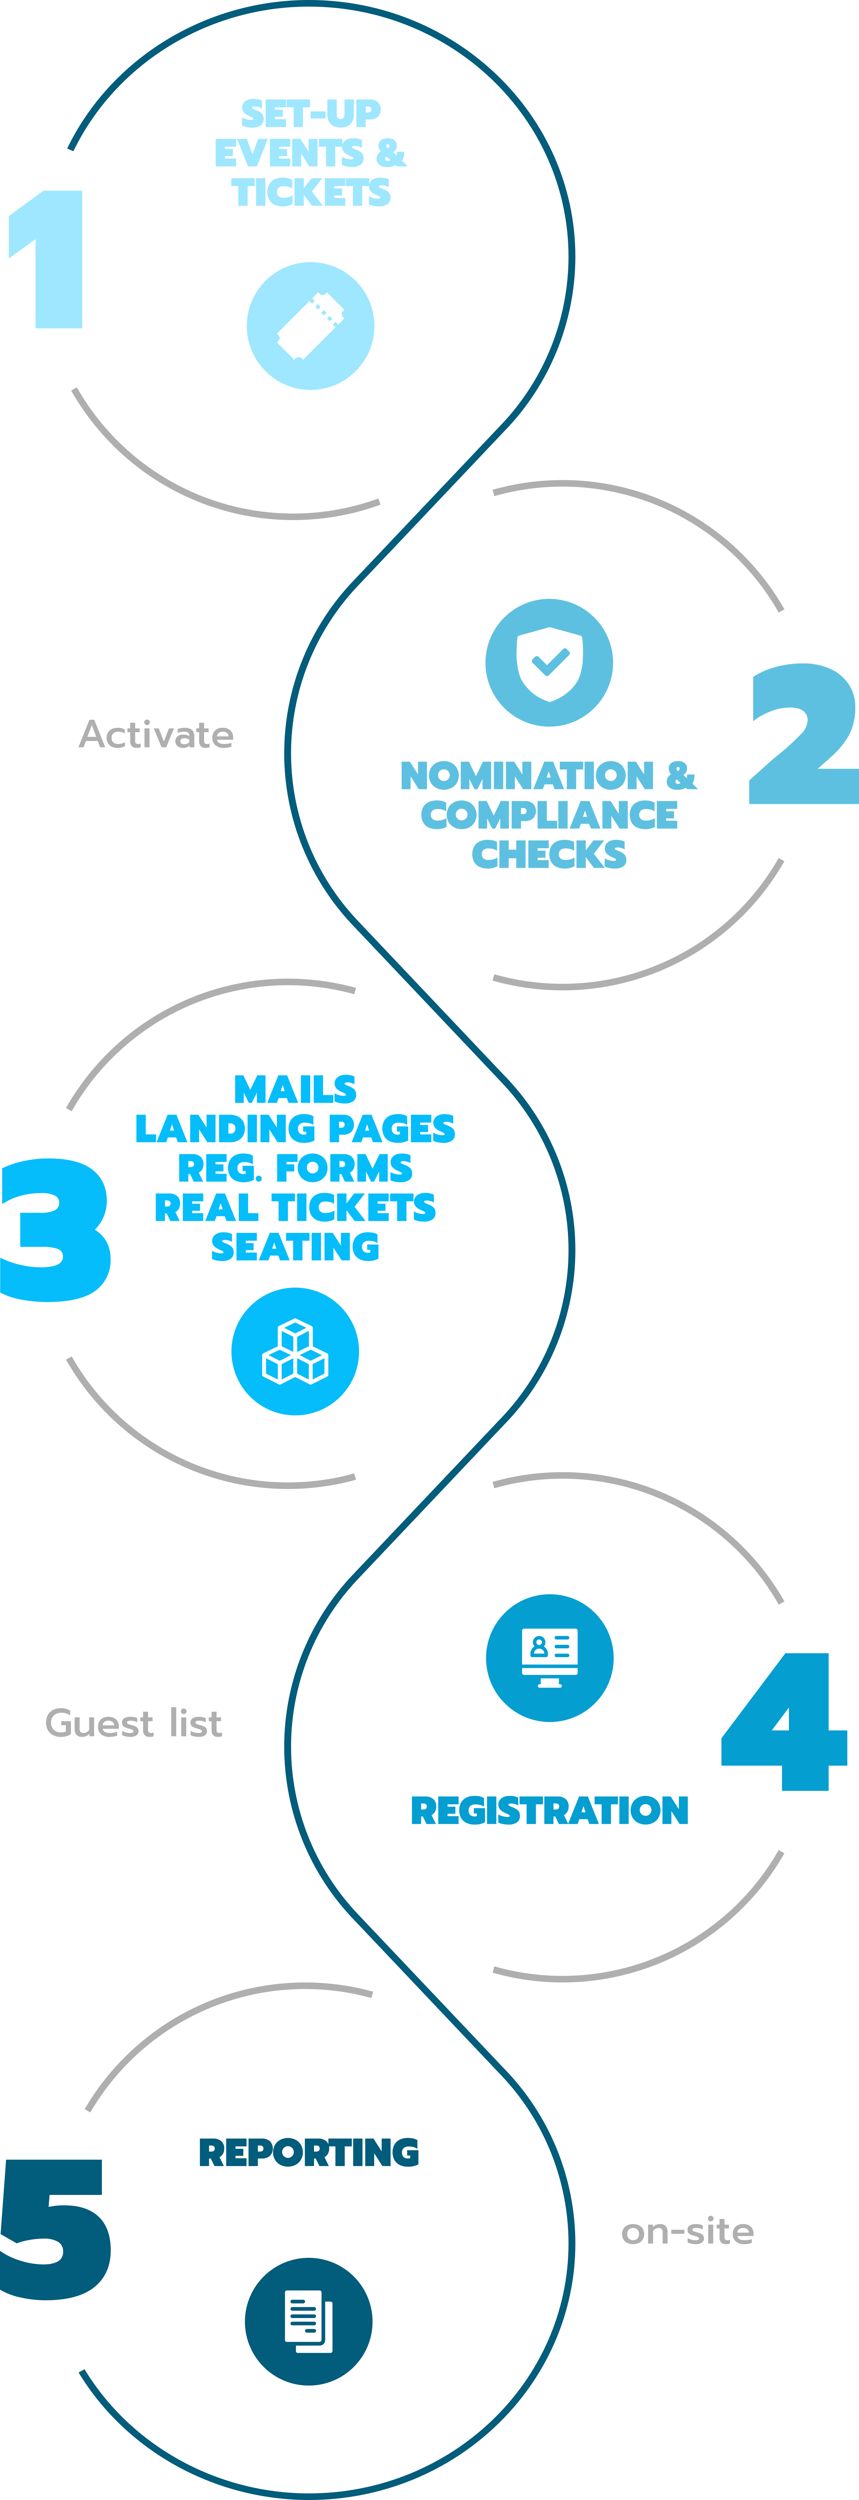 <?xml version="1.0" encoding="UTF-8"?> <svg xmlns="http://www.w3.org/2000/svg" xmlns:xlink="http://www.w3.org/1999/xlink" id="Gruppe_434" data-name="Gruppe 434" width="321.405" height="934.391" viewBox="0 0 321.405 934.391"><defs><clipPath id="clip-path"><rect id="Rechteck_248" data-name="Rechteck 248" width="321.405" height="934.391" fill="none"></rect></clipPath><clipPath id="clip-path-2"><path id="Pfad_2246" data-name="Pfad 2246" d="M110.932,0C72.3,0,36.8,21.784,20.491,55.5l2.326,1.041c15.891-32.846,50.477-54.07,88.115-54.07,53.564,0,97.141,41.933,97.141,93.472a91.22,91.22,0,0,1-25.061,62.666l-.833.867L128.02,216.612a93.293,93.293,0,0,0,0,129.913l.784.819,54.28,57.273a90.862,90.862,0,0,1-.157,125.332l-.748.779L128.02,587.865a93.295,93.295,0,0,0,0,129.914l.783.817,54.281,57.275a91.177,91.177,0,0,1,24.989,62.578c0,51.541-43.578,93.473-97.141,93.473-34.413,0-66.582-17.785-83.952-46.415l-2.217,1.243c17.829,29.385,50.847,47.64,86.169,47.64,54.978,0,99.706-43.039,99.706-95.941a93.681,93.681,0,0,0-26.566-65.207l-.444-.459-54.617-57.63a90.864,90.864,0,0,1,.169-124.847l.735-.77L184.072,532.4a93.306,93.306,0,0,0,0-130.412l-.437-.453L129.01,343.9a90.865,90.865,0,0,1,.168-124.846l.736-.773,54.157-57.133A93.684,93.684,0,0,0,210.638,95.94C210.638,43.039,165.91,0,110.932,0Z" transform="translate(-20.491)" fill="none"></path></clipPath><linearGradient id="linear-gradient" x1="-0.132" y1="1" x2="-0.126" y2="1" gradientUnits="objectBoundingBox"><stop offset="0" stop-color="#9ee7ff"></stop><stop offset="0.25" stop-color="#5ec0e0"></stop><stop offset="0.5" stop-color="#05bdfa"></stop><stop offset="0.75" stop-color="#049ed1"></stop><stop offset="1" stop-color="#025c7b"></stop></linearGradient></defs><g id="Gruppe_429" data-name="Gruppe 429"><g id="Gruppe_428" data-name="Gruppe 428" clip-path="url(#clip-path)"><path id="Pfad_2240" data-name="Pfad 2240" d="M21.707,119.224l2.136-1.208a93.063,93.063,0,0,0,112.8,41.554l.841,2.3A95.519,95.519,0,0,1,21.707,119.224" transform="translate(4.92 26.747)" fill="#afafaf"></path><path id="Pfad_2241" data-name="Pfad 2241" d="M259.435,262.64a95.517,95.517,0,0,1-109.192,44.609l.673-2.359A93.065,93.065,0,0,0,257.3,261.427Z" transform="translate(34.051 59.249)" fill="#afafaf"></path><path id="Pfad_2242" data-name="Pfad 2242" d="M259.46,194.585l-2.132,1.212a93.063,93.063,0,0,0-106.411-43.51l-.673-2.359A95.513,95.513,0,0,1,259.46,194.585" transform="translate(34.051 33.15)" fill="#afafaf"></path><path id="Pfad_2243" data-name="Pfad 2243" d="M128.632,301.649l-.655,2.365A93.069,93.069,0,0,0,22.264,347.741l-2.133-1.212a95.526,95.526,0,0,1,108.5-44.88" transform="translate(4.562 67.583)" fill="#afafaf"></path><path id="Pfad_2244" data-name="Pfad 2244" d="M128.633,459.392a95.514,95.514,0,0,1-108.5-44.878l2.133-1.213a93.055,93.055,0,0,0,105.713,43.726Z" transform="translate(4.563 93.669)" fill="#afafaf"></path><path id="Pfad_2245" data-name="Pfad 2245" d="M133.757,607.505a95.517,95.517,0,0,0-107.935,43.9l2.118,1.236A93.06,93.06,0,0,1,133.1,609.87Z" transform="translate(5.852 136.901)" fill="#afafaf"></path></g></g><g id="Gruppe_431" data-name="Gruppe 431" transform="translate(25.135)"><g id="Gruppe_430" data-name="Gruppe 430" clip-path="url(#clip-path-2)"><rect id="Rechteck_249" data-name="Rechteck 249" width="190.147" height="934.391" transform="translate(0 0)" fill="url(#linear-gradient)"></rect></g></g><g id="Gruppe_433" data-name="Gruppe 433"><g id="Gruppe_432" data-name="Gruppe 432" clip-path="url(#clip-path)"><path id="Pfad_2247" data-name="Pfad 2247" d="M12.71,76.206,2.7,83.419V67.6L15.654,58.1h14.5v51.445H12.71Z" transform="translate(0.612 13.168)" fill="#9ee7ff"></path><path id="Pfad_2248" data-name="Pfad 2248" d="M7.972,405.744a26.956,26.956,0,0,1-7.912-2.65V390.068a35.679,35.679,0,0,0,15.161,3.606q8.317,0,8.317-3.974a2.894,2.894,0,0,0-1.84-2.87,17.046,17.046,0,0,0-6.256-.81H7.567V373.287h7.507a12.263,12.263,0,0,0,5.336-.883,3,3,0,0,0,1.73-2.87,2.885,2.885,0,0,0-1.73-2.723,10.564,10.564,0,0,0-4.747-.883,29.451,29.451,0,0,0-8.1,1.03A24.821,24.821,0,0,0,.8,370.049V356.654a35.33,35.33,0,0,1,8.022-2.686,43.442,43.442,0,0,1,9.273-.994q11.04,0,16.449,4.2t5.409,11.7a15.294,15.294,0,0,1-1.1,5.667,14.876,14.876,0,0,1-3.386,5.078,12.617,12.617,0,0,1,4.563,4.821,13.7,13.7,0,0,1,1.325,6.145,13.934,13.934,0,0,1-5.63,11.813q-5.628,4.232-17.921,4.232a52.834,52.834,0,0,1-9.825-.883" transform="translate(0.014 79.997)" fill="#05bdfa"></path><path id="Pfad_2249" data-name="Pfad 2249" d="M242.727,545.761H220.06V535.53l23.919-31.794h16.19v28.851h6.992v13.174H260.17v9.421H242.727Zm2.576-13.174v-8.537l-6.4,8.537Z" transform="translate(49.874 114.165)" fill="#049ed1"></path><path id="Pfad_2250" data-name="Pfad 2250" d="M228.541,245.861l6.182-5.52q2.5-2.353,5.446-4.635a94.658,94.658,0,0,0,7.838-7.249,7.723,7.723,0,0,0,2.392-5.115,4.186,4.186,0,0,0-1.619-3.386q-1.619-1.327-5.078-1.325a19.889,19.889,0,0,0-7.065,1.4,25.607,25.607,0,0,0-6.624,3.68V207.222a27.121,27.121,0,0,1,8.317-3.715,38.211,38.211,0,0,1,10.23-1.363,23.956,23.956,0,0,1,10.525,2.136,16.135,16.135,0,0,1,6.771,5.814,14.844,14.844,0,0,1,2.355,8.168,22.3,22.3,0,0,1-2.282,10.6,32.721,32.721,0,0,1-7.36,8.757l-4.416,3.9h15.456v13.174H228.541Z" transform="translate(51.796 45.813)" fill="#5ec0e0"></path><path id="Pfad_2251" data-name="Pfad 2251" d="M259.435,564.928a95.517,95.517,0,0,1-109.192,44.609l.673-2.359A93.065,93.065,0,0,0,257.3,563.715Z" transform="translate(34.051 127.759)" fill="#afafaf"></path><path id="Pfad_2252" data-name="Pfad 2252" d="M259.46,496.873l-2.132,1.212a93.063,93.063,0,0,0-106.411-43.51l-.673-2.359A95.513,95.513,0,0,1,259.46,496.873" transform="translate(34.051 101.66)" fill="#afafaf"></path><path id="Pfad_2253" data-name="Pfad 2253" d="M7.617,709.533A24.8,24.8,0,0,1,0,706.626v-14.5a27.2,27.2,0,0,0,7.875,3.753,28.782,28.782,0,0,0,8.244,1.325q7.507,0,7.507-4.784a4.053,4.053,0,0,0-1.877-3.643,9.99,9.99,0,0,0-5.411-1.214,31.2,31.2,0,0,0-5.224.478,24.828,24.828,0,0,0-4.857,1.288L.222,685.871l2.06-27.82H38.124v13.174H18.547l-.368,4.49a26.331,26.331,0,0,1,5.963-.589q8.315,0,12.8,4.269t4.489,12.512q0,8.832-6.107,13.763T17,710.6a42.025,42.025,0,0,1-9.384-1.067" transform="translate(0 149.139)" fill="#025c7b"></path><path id="Pfad_2254" data-name="Pfad 2254" d="M75.511,40.654a5.986,5.986,0,0,1-1.678-.559V37.062a7,7,0,0,0,1.744.707,6.89,6.89,0,0,0,1.7.236,1.633,1.633,0,0,0,.633-.088.292.292,0,0,0,.191-.28.529.529,0,0,0-.294-.449,12.555,12.555,0,0,0-1.251-.611A5.589,5.589,0,0,1,74.5,35.2a2.96,2.96,0,0,1-.118-3.518,3.448,3.448,0,0,1,1.472-1.141,5.406,5.406,0,0,1,2.171-.412,8.818,8.818,0,0,1,1.781.162,6.47,6.47,0,0,1,1.487.5v2.929a5.365,5.365,0,0,0-2.62-.736q-1.045,0-1.045.456a.428.428,0,0,0,.243.368,6.582,6.582,0,0,0,.876.4l.545.221a7.311,7.311,0,0,1,1.6.876,2.5,2.5,0,0,1,.795.986,3.562,3.562,0,0,1,.236,1.391,2.791,2.791,0,0,1-1.089,2.333,5.3,5.3,0,0,1-3.282.846,10.411,10.411,0,0,1-2.046-.206" transform="translate(16.733 6.828)" fill="#9ee7ff"></path><path id="Pfad_2255" data-name="Pfad 2255" d="M81.033,30.309h7.625v2.929H84.521v.9H87.45v2.635H84.521v.9h4.136V40.6H81.033Z" transform="translate(18.365 6.869)" fill="#9ee7ff"></path><path id="Pfad_2256" data-name="Pfad 2256" d="M90.063,33.238H87.429V30.309h8.758v2.929H93.552V40.6H90.063Z" transform="translate(19.815 6.869)" fill="#9ee7ff"></path><rect id="Rechteck_250" data-name="Rechteck 250" width="5.593" height="2.635" transform="translate(116.221 41.638)" fill="#9ee7ff"></rect><path id="Pfad_2257" data-name="Pfad 2257" d="M102.027,40.186a3.928,3.928,0,0,1-1.649-1.722,5.651,5.651,0,0,1-.53-2.5V30.309h3.489v5.549a2.065,2.065,0,0,0,.353,1.31,1.347,1.347,0,0,0,1.119.442,1.33,1.33,0,0,0,1.113-.442,2.106,2.106,0,0,0,.345-1.31V30.309h3.5v5.652a5.651,5.651,0,0,1-.53,2.5,3.928,3.928,0,0,1-1.649,1.722,6.43,6.43,0,0,1-5.564,0" transform="translate(22.629 6.869)" fill="#9ee7ff"></path><path id="Pfad_2258" data-name="Pfad 2258" d="M108.716,30.309h4.946a4.511,4.511,0,0,1,3.032.957,3.459,3.459,0,0,1,1.119,2.782,3.459,3.459,0,0,1-1.119,2.782,4.511,4.511,0,0,1-3.032.957H112.2V40.6h-3.489Zm4.239,4.872q1.34,0,1.34-1.133t-1.34-1.133H112.2v2.267Z" transform="translate(24.639 6.869)" fill="#9ee7ff"></path><path id="Pfad_2259" data-name="Pfad 2259" d="M65.793,42.309h7.625v2.929H69.281v.9h2.929v2.635H69.281v.9h4.136V52.6H65.793Z" transform="translate(14.911 9.589)" fill="#9ee7ff"></path><path id="Pfad_2260" data-name="Pfad 2260" d="M72.309,42.309h3.65l2.12,5.77,2.12-5.77h3.65L79.728,52.6h-3.3Z" transform="translate(16.388 9.589)" fill="#9ee7ff"></path><path id="Pfad_2261" data-name="Pfad 2261" d="M82.317,42.309h7.625v2.929H85.805v.9h2.929v2.635H85.805v.9h4.136V52.6H82.317Z" transform="translate(18.656 9.589)" fill="#9ee7ff"></path><path id="Pfad_2262" data-name="Pfad 2262" d="M89.133,42.309h3.076l3.062,4.784V42.309h3.341V52.6H95.536l-3.062-4.8v4.8H89.133Z" transform="translate(20.201 9.589)" fill="#9ee7ff"></path><path id="Pfad_2263" data-name="Pfad 2263" d="M99.915,45.238H97.281V42.309h8.758v2.929H103.4V52.6H99.915Z" transform="translate(22.047 9.589)" fill="#9ee7ff"></path><path id="Pfad_2264" data-name="Pfad 2264" d="M105.978,52.654a5.986,5.986,0,0,1-1.678-.559V49.062a7,7,0,0,0,1.744.707,6.889,6.889,0,0,0,1.7.236,1.633,1.633,0,0,0,.633-.088.292.292,0,0,0,.191-.28.529.529,0,0,0-.294-.449,12.557,12.557,0,0,0-1.251-.611A5.589,5.589,0,0,1,104.97,47.2a2.96,2.96,0,0,1-.118-3.518,3.448,3.448,0,0,1,1.472-1.141,5.406,5.406,0,0,1,2.171-.412,8.817,8.817,0,0,1,1.781.162,6.469,6.469,0,0,1,1.487.5v2.929a5.365,5.365,0,0,0-2.62-.736q-1.045,0-1.045.456a.428.428,0,0,0,.243.368,6.581,6.581,0,0,0,.876.4l.545.221a7.31,7.31,0,0,1,1.6.876,2.5,2.5,0,0,1,.795.986,3.562,3.562,0,0,1,.236,1.391,2.791,2.791,0,0,1-1.089,2.333,5.3,5.3,0,0,1-3.282.846,10.411,10.411,0,0,1-2.046-.206" transform="translate(23.638 9.548)" fill="#9ee7ff"></path><path id="Pfad_2265" data-name="Pfad 2265" d="M115.928,52.065a2.6,2.6,0,0,1-1.067-2.208,3.07,3.07,0,0,1,.39-1.6,3.919,3.919,0,0,1,1.229-1.214,3.51,3.51,0,0,1-.67-.994,3.012,3.012,0,0,1-.228-1.214,2.464,2.464,0,0,1,.412-1.4,2.687,2.687,0,0,1,1.207-.964,4.7,4.7,0,0,1,1.884-.346,4.241,4.241,0,0,1,1.8.353,2.722,2.722,0,0,1,1.163.971,2.481,2.481,0,0,1,.4,1.384,2.779,2.779,0,0,1-.331,1.42,3.722,3.722,0,0,1-1.067,1.1l1.251,1.192a4.329,4.329,0,0,0,.162-1.384h2.753a8.535,8.535,0,0,1-.177,1.928,5.489,5.489,0,0,1-.6,1.472l2.134,2.075h-4.063l-.559-.5a5.566,5.566,0,0,1-3.165.721,4.682,4.682,0,0,1-2.863-.795M120,50.3l-1.31-1.281a.834.834,0,0,0-.574.824.746.746,0,0,0,.25.589.921.921,0,0,0,.633.221,1.385,1.385,0,0,0,1-.353m-.464-4.85a.754.754,0,0,0,.155-.449.684.684,0,0,0-.155-.478.68.68,0,0,0-.9,0,.684.684,0,0,0-.155.478,1.335,1.335,0,0,0,.574.883,1.921,1.921,0,0,0,.478-.434" transform="translate(26.032 9.548)" fill="#9ee7ff"></path><path id="Pfad_2266" data-name="Pfad 2266" d="M73.18,57.238H70.545V54.309H79.3v2.929H76.668V64.6H73.18Z" transform="translate(15.988 12.308)" fill="#9ee7ff"></path><rect id="Rechteck_251" data-name="Rechteck 251" width="3.489" height="10.289" transform="translate(95.805 66.617)" fill="#9ee7ff"></rect><path id="Pfad_2267" data-name="Pfad 2267" d="M84.221,64.219a4.555,4.555,0,0,1-1.98-1.855,6.285,6.285,0,0,1,0-5.733,4.612,4.612,0,0,1,1.98-1.855,6.651,6.651,0,0,1,3.025-.648,9.367,9.367,0,0,1,2,.191,5.553,5.553,0,0,1,1.6.618v3.3a4.08,4.08,0,0,0-1.434-.677,7.526,7.526,0,0,0-1.862-.206,2.71,2.71,0,0,0-1.8.552,2.264,2.264,0,0,0,.006,3.194,2.72,2.72,0,0,0,1.8.552,6.961,6.961,0,0,0,1.855-.228,5.719,5.719,0,0,0,1.56-.7v3.282a7.389,7.389,0,0,1-3.724.854,6.715,6.715,0,0,1-3.025-.64" transform="translate(18.482 12.268)" fill="#9ee7ff"></path><path id="Pfad_2268" data-name="Pfad 2268" d="M89.829,54.309h3.489v3.724L96.2,54.309h4l-3.857,4.975,4.122,5.314H96.379l-3.062-4.033V64.6H89.829Z" transform="translate(20.359 12.308)" fill="#9ee7ff"></path><path id="Pfad_2269" data-name="Pfad 2269" d="M99.1,54.309h7.625v2.929h-4.136v.9h2.929v2.635h-2.929v.9h4.136V64.6H99.1Z" transform="translate(22.461 12.308)" fill="#9ee7ff"></path><path id="Pfad_2270" data-name="Pfad 2270" d="M108.135,57.238H105.5V54.309h8.758v2.929h-2.635V64.6h-3.489Z" transform="translate(23.91 12.308)" fill="#9ee7ff"></path><path id="Pfad_2271" data-name="Pfad 2271" d="M114.2,64.654a5.987,5.987,0,0,1-1.678-.559V61.062a7,7,0,0,0,1.744.707,6.89,6.89,0,0,0,1.7.236,1.632,1.632,0,0,0,.633-.088.292.292,0,0,0,.191-.28.529.529,0,0,0-.294-.449,12.555,12.555,0,0,0-1.251-.611A5.589,5.589,0,0,1,113.19,59.2a2.96,2.96,0,0,1-.118-3.518,3.448,3.448,0,0,1,1.472-1.141,5.406,5.406,0,0,1,2.171-.412,8.817,8.817,0,0,1,1.781.162,6.47,6.47,0,0,1,1.487.5v2.929a5.365,5.365,0,0,0-2.62-.736q-1.045,0-1.045.456a.428.428,0,0,0,.243.368,6.58,6.58,0,0,0,.876.4l.545.221a7.31,7.31,0,0,1,1.6.876,2.5,2.5,0,0,1,.795.986,3.562,3.562,0,0,1,.236,1.391,2.791,2.791,0,0,1-1.089,2.333,5.3,5.3,0,0,1-3.283.846,10.412,10.412,0,0,1-2.046-.206" transform="translate(25.501 12.268)" fill="#9ee7ff"></path><path id="Pfad_2272" data-name="Pfad 2272" d="M28.036,219.317h1.811l4.106,10.289h-1.9l-.942-2.37H26.754l-.927,2.37H23.913Zm2.56,6.374-1.662-4.373-1.665,4.373Z" transform="translate(5.42 49.705)" fill="#afafaf"></path><path id="Pfad_2273" data-name="Pfad 2273" d="M34.482,228.829a3.322,3.322,0,0,1-1.45-1.281,4.193,4.193,0,0,1,.007-4.041,3.4,3.4,0,0,1,1.457-1.3,5,5,0,0,1,2.186-.449,4.739,4.739,0,0,1,2.635.648V223.9a4.131,4.131,0,0,0-2.443-.677,2.707,2.707,0,0,0-1.8.567,2.159,2.159,0,0,0-.67,1.744,2.117,2.117,0,0,0,.67,1.722,2.67,2.67,0,0,0,1.774.559,4.556,4.556,0,0,0,2.561-.707v1.472a3.84,3.84,0,0,1-1.2.523,6.374,6.374,0,0,1-1.553.169,5.031,5.031,0,0,1-2.171-.442" transform="translate(7.37 50.26)" fill="#afafaf"></path><path id="Pfad_2274" data-name="Pfad 2274" d="M40.516,228.974a2.576,2.576,0,0,1-.6-1.825v-3.4h-1.06v-1.413h1.06v-2.12h1.855v2.12H43.46v1.413H41.767v3.165a1.467,1.467,0,0,0,.25.964,1.174,1.174,0,0,0,.913.287,2.1,2.1,0,0,0,.9-.206v1.413a4.215,4.215,0,0,1-1.546.25,2.3,2.3,0,0,1-1.766-.648" transform="translate(8.806 49.909)" fill="#afafaf"></path><path id="Pfad_2275" data-name="Pfad 2275" d="M44.291,221.026a.986.986,0,0,1-.3-.737,1.031,1.031,0,0,1,1.045-1.045,1.035,1.035,0,0,1,.751.3,1,1,0,0,1,.309.743.979.979,0,0,1-.309.737,1.047,1.047,0,0,1-.751.293,1.022,1.022,0,0,1-.743-.293m-.2,1.531h1.884v7.065H44.092Z" transform="translate(9.97 49.689)" fill="#afafaf"></path><path id="Pfad_2276" data-name="Pfad 2276" d="M46.9,221.945h1.869l1.914,4.887,1.914-4.887H54.47l-2.914,7.065H49.819Z" transform="translate(10.63 50.301)" fill="#afafaf"></path><path id="Pfad_2277" data-name="Pfad 2277" d="M54.3,228.6a2.215,2.215,0,0,1-.81-1.8,2.3,2.3,0,0,1,.765-1.84,3.182,3.182,0,0,1,2.149-.662,4.653,4.653,0,0,1,2.311.545v-.191a1.258,1.258,0,0,0-.464-1.089,2.574,2.574,0,0,0-1.494-.339,6.586,6.586,0,0,0-1.281.125,5.087,5.087,0,0,0-1.119.346v-1.457a4.9,4.9,0,0,1,1.185-.339,8.18,8.18,0,0,1,1.435-.132,4,4,0,0,1,2.723.787,2.777,2.777,0,0,1,.883,2.186v4.313H58.836v-.692a3.216,3.216,0,0,1-1.038.677,3.79,3.79,0,0,1-1.42.236,3.148,3.148,0,0,1-2.075-.67m3.65-.927a1.8,1.8,0,0,0,.765-.67v-.78a3.126,3.126,0,0,0-1.855-.574q-1.487,0-1.487,1.148a.979.979,0,0,0,.375.839,1.789,1.789,0,0,0,1.082.28,2.529,2.529,0,0,0,1.119-.243" transform="translate(12.123 50.26)" fill="#afafaf"></path><path id="Pfad_2278" data-name="Pfad 2278" d="M61.54,228.974a2.576,2.576,0,0,1-.6-1.825v-3.4h-1.06v-1.413h1.06v-2.12h1.855v2.12h1.693v1.413H62.791v3.165a1.467,1.467,0,0,0,.25.964,1.174,1.174,0,0,0,.913.287,2.1,2.1,0,0,0,.9-.206v1.413a4.215,4.215,0,0,1-1.546.25,2.3,2.3,0,0,1-1.766-.648" transform="translate(13.57 49.909)" fill="#afafaf"></path><path id="Pfad_2279" data-name="Pfad 2279" d="M65.92,228.285a3.432,3.432,0,0,1-1.148-2.753,3.719,3.719,0,0,1,1.016-2.753,3.923,3.923,0,0,1,2.9-1.016,4.4,4.4,0,0,1,2.112.471,3.149,3.149,0,0,1,1.317,1.288,3.853,3.853,0,0,1,.442,1.862v.854h-6.02q.191,1.575,2.738,1.575a8.408,8.408,0,0,0,1.384-.118,6.271,6.271,0,0,0,1.236-.324V228.8a6.112,6.112,0,0,1-1.288.339,9.435,9.435,0,0,1-1.568.132,4.63,4.63,0,0,1-3.121-.986m4.887-3.312a1.647,1.647,0,0,0-.6-1.3,2.409,2.409,0,0,0-1.553-.456,2.3,2.3,0,0,0-1.531.471,1.673,1.673,0,0,0-.589,1.281Z" transform="translate(14.68 50.26)" fill="#afafaf"></path><path id="Pfad_2280" data-name="Pfad 2280" d="M16.666,530.558a4.7,4.7,0,0,1-1.943-1.869,6.158,6.158,0,0,1,0-5.667,4.743,4.743,0,0,1,1.943-1.877,6.045,6.045,0,0,1,2.87-.662,7.544,7.544,0,0,1,1.972.236,4.755,4.755,0,0,1,1.575.751v1.781a3.987,3.987,0,0,0-1.485-.81,6.654,6.654,0,0,0-1.9-.25,4.092,4.092,0,0,0-1.922.449,3.388,3.388,0,0,0-1.362,1.281,3.681,3.681,0,0,0-.5,1.936,3.9,3.9,0,0,0,.47,1.95,3.235,3.235,0,0,0,1.31,1.281,3.992,3.992,0,0,0,1.914.449,4.032,4.032,0,0,0,1.869-.383v-2.311H19.743v-1.487h3.605v4.8a6.094,6.094,0,0,1-3.812,1.06,6.1,6.1,0,0,1-2.87-.655" transform="translate(3.18 117.961)" fill="#afafaf"></path><path id="Pfad_2281" data-name="Pfad 2281" d="M23.473,529.8a2.924,2.924,0,0,1-.705-2.053v-4.46h1.855v4.283q0,1.546,1.441,1.546a2.474,2.474,0,0,0,1.192-.3,2.544,2.544,0,0,0,.943-.905V523.29h1.853v7.065h-1.8V529.4a3.038,3.038,0,0,1-1.191.891,3.771,3.771,0,0,1-1.458.287,2.753,2.753,0,0,1-2.134-.773" transform="translate(5.16 118.597)" fill="#afafaf"></path><path id="Pfad_2282" data-name="Pfad 2282" d="M31.056,529.631a3.432,3.432,0,0,1-1.148-2.753,3.715,3.715,0,0,1,1.016-2.753,3.922,3.922,0,0,1,2.9-1.016,4.405,4.405,0,0,1,2.113.471,3.138,3.138,0,0,1,1.316,1.288,3.84,3.84,0,0,1,.443,1.862v.854h-6.02q.191,1.575,2.738,1.575a8.41,8.41,0,0,0,1.384-.118,6.272,6.272,0,0,0,1.236-.324v1.428a6.115,6.115,0,0,1-1.288.339,9.459,9.459,0,0,1-1.568.132,4.628,4.628,0,0,1-3.121-.986m4.887-3.312a1.655,1.655,0,0,0-.6-1.3,2.409,2.409,0,0,0-1.553-.456,2.3,2.3,0,0,0-1.531.471,1.669,1.669,0,0,0-.589,1.281Z" transform="translate(6.778 118.556)" fill="#afafaf"></path><path id="Pfad_2283" data-name="Pfad 2283" d="M38.629,530.44a4.05,4.05,0,0,1-1.354-.486V528.38a5.147,5.147,0,0,0,1.369.567,5.8,5.8,0,0,0,1.5.214,3.092,3.092,0,0,0,1.03-.125.461.461,0,0,0,.324-.464.588.588,0,0,0-.169-.434,1.541,1.541,0,0,0-.545-.309q-.375-.14-1.155-.346a7.54,7.54,0,0,1-1.391-.515,1.744,1.744,0,0,1-1.023-1.722,1.774,1.774,0,0,1,.839-1.6,4.166,4.166,0,0,1,2.267-.537,7.751,7.751,0,0,1,1.465.14,3.5,3.5,0,0,1,1.141.39v1.516a4.02,4.02,0,0,0-1.075-.427,5.2,5.2,0,0,0-1.3-.162,3.234,3.234,0,0,0-1.089.14.527.527,0,0,0-.368.537.5.5,0,0,0,.2.42,1.789,1.789,0,0,0,.523.265c.215.074.608.184,1.178.331a6.348,6.348,0,0,1,1.428.545,1.831,1.831,0,0,1,.736.707,2.165,2.165,0,0,1,.221,1.03,1.761,1.761,0,0,1-.8,1.509,3.994,3.994,0,0,1-2.318.567,8.218,8.218,0,0,1-1.634-.177" transform="translate(8.435 118.556)" fill="#afafaf"></path><path id="Pfad_2284" data-name="Pfad 2284" d="M44.446,530.32a2.577,2.577,0,0,1-.6-1.825v-3.4H42.784v-1.413h1.059v-2.12H45.7v2.12H47.39v1.413H45.7v3.165a1.467,1.467,0,0,0,.249.964,1.174,1.174,0,0,0,.913.287,2.1,2.1,0,0,0,.9-.206v1.413a4.216,4.216,0,0,1-1.546.25,2.3,2.3,0,0,1-1.766-.648" transform="translate(9.696 118.205)" fill="#afafaf"></path><rect id="Rechteck_252" data-name="Rechteck 252" width="1.855" height="10.878" transform="translate(64.078 638.075)" fill="#afafaf"></rect><path id="Pfad_2285" data-name="Pfad 2285" d="M55.492,522.371a.985.985,0,0,1-.3-.736,1.029,1.029,0,0,1,1.045-1.045,1.035,1.035,0,0,1,.751.3,1,1,0,0,1,.309.743.974.974,0,0,1-.309.736,1.048,1.048,0,0,1-.751.294,1.024,1.024,0,0,1-.745-.294m-.2,1.531h1.883v7.065H55.294Z" transform="translate(12.508 117.985)" fill="#afafaf"></path><path id="Pfad_2286" data-name="Pfad 2286" d="M59.519,530.44a4.05,4.05,0,0,1-1.354-.486V528.38a5.156,5.156,0,0,0,1.37.567,5.788,5.788,0,0,0,1.5.214,3.092,3.092,0,0,0,1.03-.125.461.461,0,0,0,.324-.464.588.588,0,0,0-.169-.434,1.518,1.518,0,0,0-.545-.309q-.374-.14-1.154-.346a7.522,7.522,0,0,1-1.392-.515,1.954,1.954,0,0,1-.765-.67,1.933,1.933,0,0,1-.258-1.052,1.772,1.772,0,0,1,.84-1.6,4.16,4.16,0,0,1,2.267-.537,7.76,7.76,0,0,1,1.465.14,3.507,3.507,0,0,1,1.141.39v1.516a4.046,4.046,0,0,0-1.076-.427,5.2,5.2,0,0,0-1.3-.162,3.234,3.234,0,0,0-1.089.14.528.528,0,0,0-.368.537.5.5,0,0,0,.2.42,1.78,1.78,0,0,0,.521.265c.215.074.608.184,1.178.331a6.324,6.324,0,0,1,1.428.545,1.831,1.831,0,0,1,.736.707,2.15,2.15,0,0,1,.221,1.03,1.758,1.758,0,0,1-.8,1.509,3.994,3.994,0,0,1-2.318.567,8.218,8.218,0,0,1-1.634-.177" transform="translate(13.169 118.556)" fill="#afafaf"></path><path id="Pfad_2287" data-name="Pfad 2287" d="M65.338,530.32a2.577,2.577,0,0,1-.6-1.825v-3.4h-1.06v-1.413h1.06v-2.12h1.855v2.12h1.692v1.413H66.589v3.165a1.466,1.466,0,0,0,.25.964,1.17,1.17,0,0,0,.913.287,2.094,2.094,0,0,0,.9-.206v1.413a4.212,4.212,0,0,1-1.546.25,2.3,2.3,0,0,1-1.765-.648" transform="translate(14.431 118.205)" fill="#afafaf"></path><path id="Pfad_2288" data-name="Pfad 2288" d="M191.708,684.729a3.341,3.341,0,0,1-1.45-1.3,4.144,4.144,0,0,1-.007-3.989,3.388,3.388,0,0,1,1.45-1.309,5.332,5.332,0,0,1,4.35,0,3.445,3.445,0,0,1,1.45,1.309,3.735,3.735,0,0,1,.515,1.98,3.79,3.79,0,0,1-.515,2.009,3.348,3.348,0,0,1-1.45,1.3,5.475,5.475,0,0,1-4.342,0m3.79-1.649a2.628,2.628,0,0,0,.007-3.343,2.471,2.471,0,0,0-3.253,0,2.628,2.628,0,0,0,.007,3.343,2.371,2.371,0,0,0,3.238,0" transform="translate(43.003 153.585)" fill="#afafaf"></path><path id="Pfad_2289" data-name="Pfad 2289" d="M197.687,677.892h1.8v.957a3.053,3.053,0,0,1,1.192-.89,3.764,3.764,0,0,1,1.457-.287,2.751,2.751,0,0,1,2.134.773,2.925,2.925,0,0,1,.707,2.053v4.46h-1.855v-4.283q0-1.546-1.443-1.546a2.475,2.475,0,0,0-1.192.3,2.551,2.551,0,0,0-.942.905v4.622h-1.855Z" transform="translate(44.803 153.585)" fill="#afafaf"></path><rect id="Rechteck_253" data-name="Rechteck 253" width="4.886" height="1.488" transform="translate(251.175 833.39)" fill="#afafaf"></rect><path id="Pfad_2290" data-name="Pfad 2290" d="M211.124,685a4.054,4.054,0,0,1-1.355-.486v-1.575a5.169,5.169,0,0,0,1.369.567,5.816,5.816,0,0,0,1.5.213,3.1,3.1,0,0,0,1.032-.125.459.459,0,0,0,.323-.462.584.584,0,0,0-.169-.436,1.53,1.53,0,0,0-.545-.309q-.373-.14-1.156-.346a7.537,7.537,0,0,1-1.39-.515,1.744,1.744,0,0,1-1.023-1.722,1.774,1.774,0,0,1,.839-1.6,4.166,4.166,0,0,1,2.267-.537,7.873,7.873,0,0,1,1.465.14,3.5,3.5,0,0,1,1.141.39v1.516a4.082,4.082,0,0,0-1.075-.427,5.215,5.215,0,0,0-1.3-.162,3.224,3.224,0,0,0-1.089.14.527.527,0,0,0-.368.537.5.5,0,0,0,.2.419,1.792,1.792,0,0,0,.523.265c.215.074.608.184,1.178.331a6.385,6.385,0,0,1,1.427.545,1.835,1.835,0,0,1,.737.706,2.179,2.179,0,0,1,.221,1.03,1.761,1.761,0,0,1-.8,1.509,4,4,0,0,1-2.318.568,8.22,8.22,0,0,1-1.634-.178" transform="translate(47.528 153.585)" fill="#afafaf"></path><path id="Pfad_2291" data-name="Pfad 2291" d="M216.24,676.932a.989.989,0,0,1-.3-.736,1.03,1.03,0,0,1,1.044-1.046,1.034,1.034,0,0,1,.752.3,1,1,0,0,1,.308.743.982.982,0,0,1-.308.736,1.052,1.052,0,0,1-.752.294,1.024,1.024,0,0,1-.743-.294m-.2,1.531h1.883v7.065h-1.883Z" transform="translate(48.94 153.014)" fill="#afafaf"></path><path id="Pfad_2292" data-name="Pfad 2292" d="M220.277,684.881a2.576,2.576,0,0,1-.6-1.825v-3.4h-1.059v-1.413h1.059v-2.12h1.856v2.12h1.692v1.413h-1.692v3.165a1.461,1.461,0,0,0,.249.963,1.169,1.169,0,0,0,.913.288,2.1,2.1,0,0,0,.9-.206v1.413a4.212,4.212,0,0,1-1.546.25,2.3,2.3,0,0,1-1.766-.648" transform="translate(49.546 153.235)" fill="#afafaf"></path><path id="Pfad_2293" data-name="Pfad 2293" d="M224.658,684.191a3.432,3.432,0,0,1-1.148-2.753,3.713,3.713,0,0,1,1.016-2.751,3.917,3.917,0,0,1,2.9-1.016,4.406,4.406,0,0,1,2.113.471,3.129,3.129,0,0,1,1.316,1.287,3.848,3.848,0,0,1,.443,1.863v.852h-6.02q.191,1.577,2.738,1.575a8.542,8.542,0,0,0,1.384-.117,6.35,6.35,0,0,0,1.236-.325v1.428a6.115,6.115,0,0,1-1.288.339,9.313,9.313,0,0,1-1.568.134,4.629,4.629,0,0,1-3.121-.987m4.887-3.312a1.657,1.657,0,0,0-.6-1.3,2.41,2.41,0,0,0-1.553-.456,2.3,2.3,0,0,0-1.531.471,1.671,1.671,0,0,0-.589,1.281Z" transform="translate(50.656 153.585)" fill="#afafaf"></path><path id="Pfad_2294" data-name="Pfad 2294" d="M60.974,651.613h4.947a4.509,4.509,0,0,1,3.031.957,3.457,3.457,0,0,1,1.119,2.781,3.889,3.889,0,0,1-.456,1.952,3.237,3.237,0,0,1-1.294,1.258l1.618,3.341H66.42l-1.354-2.812H64.4V661.9h-3.43Zm4.21,4.872q1.341,0,1.339-1.135t-1.339-1.132H64.4v2.267Z" transform="translate(13.819 147.68)" fill="#025c7b"></path><path id="Pfad_2295" data-name="Pfad 2295" d="M68.99,651.612h7.626v2.929H72.48v.9h2.928v2.635H72.48v.9h4.136V661.9H68.99Z" transform="translate(15.636 147.68)" fill="#025c7b"></path><path id="Pfad_2296" data-name="Pfad 2296" d="M75.807,651.613h4.946a4.515,4.515,0,0,1,3.032.957,4.019,4.019,0,0,1,0,5.564,4.516,4.516,0,0,1-3.032.957H79.3V661.9H75.807Zm4.239,4.872q1.339,0,1.34-1.135t-1.34-1.132H79.3v2.267Z" transform="translate(17.181 147.68)" fill="#025c7b"></path><path id="Pfad_2297" data-name="Pfad 2297" d="M86.027,661.486a5.108,5.108,0,0,1-2.009-1.892,5.668,5.668,0,0,1,0-5.586,5.092,5.092,0,0,1,2.009-1.9,6.3,6.3,0,0,1,5.682,0,5.1,5.1,0,0,1,2.009,1.9,5.668,5.668,0,0,1,0,5.586,5.117,5.117,0,0,1-2.009,1.892,6.3,6.3,0,0,1-5.682,0m4.306-3.165a2.187,2.187,0,1,0-1.456.559,2.019,2.019,0,0,0,1.456-.559" transform="translate(18.875 147.639)" fill="#025c7b"></path><path id="Pfad_2298" data-name="Pfad 2298" d="M92.99,651.613h4.947a4.509,4.509,0,0,1,3.031.957,3.457,3.457,0,0,1,1.119,2.781,3.889,3.889,0,0,1-.456,1.952,3.237,3.237,0,0,1-1.294,1.258l1.618,3.341H98.436l-1.354-2.812H96.42V661.9H92.99Zm4.21,4.872q1.341,0,1.339-1.135T97.2,654.218h-.78v2.267Z" transform="translate(21.075 147.68)" fill="#025c7b"></path><path id="Pfad_2299" data-name="Pfad 2299" d="M102.8,654.542h-2.635v-2.929h8.758v2.929H106.29v7.36H102.8Z" transform="translate(22.701 147.68)" fill="#025c7b"></path><rect id="Rechteck_254" data-name="Rechteck 254" width="3.49" height="10.289" transform="translate(132.141 799.292)" fill="#025c7b"></rect><path id="Pfad_2300" data-name="Pfad 2300" d="M111.41,651.612h3.078l3.06,4.784v-4.784h3.343V661.9h-3.076l-3.062-4.8v4.8H111.41Z" transform="translate(25.25 147.68)" fill="#025c7b"></path><path id="Pfad_2301" data-name="Pfad 2301" d="M122.41,661.523a4.556,4.556,0,0,1-1.98-1.855,6.285,6.285,0,0,1,0-5.733,4.611,4.611,0,0,1,1.98-1.855,6.65,6.65,0,0,1,3.025-.648,9.235,9.235,0,0,1,2,.191,5.791,5.791,0,0,1,1.6.618v3.268a4.074,4.074,0,0,0-1.435-.677,7.52,7.52,0,0,0-1.862-.206,2.7,2.7,0,0,0-1.8.567,1.994,1.994,0,0,0-.67,1.612,2.423,2.423,0,0,0,.545,1.715,2.325,2.325,0,0,0,1.766.581,2.238,2.238,0,0,0,.765-.118v-.971h-1.133v-2h4.2V661.3a7.954,7.954,0,0,1-3.974.869,6.716,6.716,0,0,1-3.025-.64" transform="translate(27.137 147.639)" fill="#025c7b"></path><path id="Pfad_2302" data-name="Pfad 2302" d="M98.587,735.7a23.765,23.765,0,0,1-13.346-4.076,23.932,23.932,0,0,1-8.648-10.5,23.837,23.837,0,0,1,2.2-22.636,23.988,23.988,0,0,1,6.447-6.447,23.87,23.87,0,0,1,30.226,36.67,24.158,24.158,0,0,1-3.533,2.916A23.765,23.765,0,0,1,98.587,735.7M93.8,720.76c0,.2,0,.4,0,.558v.014c0,.435.009.846-.011,1.266a.847.847,0,0,0,.462.9h12.714a.991.991,0,0,0,.507-1c-.007-4.715-.006-9.511-.006-13.745v-3.706a.63.63,0,0,0-.564-.683,5.9,5.9,0,0,0-.845-.047c-.08,0-.157,0-.236,0-.128,0-.265,0-.433,0h-.655V718.37a4.015,4.015,0,0,1-.045.718,2.008,2.008,0,0,1-1.928,1.662c-1.149.009-2.414.012-3.978.012H94.062Zm-3.6-20.6h0a.782.782,0,0,0-.507.829c.01,6.1.007,12.092,0,17.652a.675.675,0,0,0,.433.7.572.572,0,0,0,.213.038l10.323,0h2a.717.717,0,0,0,.705-.715c0-.039,0-.081,0-.121v-3.194c0-4.651,0-9.46.006-14.2,0-.649-.256-.868-.508-1Zm9.741,15.766H97.886a.672.672,0,0,1-.666-.585.73.73,0,0,1,.167-.573.612.612,0,0,1,.442-.2c.6-.01,1.059-.014,1.5-.014.469,0,.894.005,1.3.015a.67.67,0,0,1,.693.626.7.7,0,0,1-.469.691.568.568,0,0,1-.212.04c-.2,0-.412,0-.692,0Zm-2.088-2.734h-5.44a.683.683,0,0,1-.007-1.365h4.236c1.189,0,2.572,0,3.934,0a.687.687,0,0,1,.738.63.7.7,0,0,1-.472.689.681.681,0,0,1-.258.042c-.926,0-1.86,0-2.729,0Zm-3.388-2.733H92.429a.671.671,0,0,1-.684-.657v0a.646.646,0,0,1,.182-.482.686.686,0,0,1,.508-.224c.848,0,1.747,0,2.913,0h5.191a.674.674,0,0,1,.737.562.632.632,0,0,1-.125.545.645.645,0,0,1-.5.259h-6.18Zm3.388-2.734H92.416a.683.683,0,0,1-.007-1.365h4.157c1.563,0,2.837,0,4.011.006a.686.686,0,0,1,.737.63.7.7,0,0,1-.472.688.687.687,0,0,1-.259.042c-.931,0-1.861,0-2.727,0Zm-2.575-2.733H92.406a.679.679,0,0,1-.654-.6.705.705,0,0,1,.171-.559.612.612,0,0,1,.45-.206h.1c.708,0,1.441-.007,2.161-.007.7,0,1.313,0,1.882.011a.67.67,0,0,1,.7.633v.005a.744.744,0,0,1-.5.7.586.586,0,0,1-.2.023H95.28Z" transform="translate(16.934 155.917)" fill="#025c7b"></path><path id="Pfad_2303" data-name="Pfad 2303" d="M125.656,547.381H130.6a4.5,4.5,0,0,1,3.031.958,3.451,3.451,0,0,1,1.119,2.781,3.887,3.887,0,0,1-.456,1.95A3.22,3.22,0,0,1,133,554.329l1.619,3.341H131.1l-1.355-2.811h-.662v2.811h-3.43Zm4.211,4.872q1.339,0,1.339-1.133t-1.339-1.133h-.781v2.267Z" transform="translate(28.478 124.057)" fill="#049ed1"></path><path id="Pfad_2304" data-name="Pfad 2304" d="M133.673,547.381H141.3v2.929h-4.136v.9h2.928v2.635h-2.928v.9H141.3v2.929h-7.625Z" transform="translate(30.295 124.057)" fill="#049ed1"></path><path id="Pfad_2305" data-name="Pfad 2305" d="M142.74,557.291a4.552,4.552,0,0,1-1.979-1.855,6.275,6.275,0,0,1,0-5.733,4.61,4.61,0,0,1,1.979-1.855,6.656,6.656,0,0,1,3.026-.648,9.247,9.247,0,0,1,2,.191,5.794,5.794,0,0,1,1.6.618v3.268a4.076,4.076,0,0,0-1.435-.677,7.584,7.584,0,0,0-1.861-.206,2.7,2.7,0,0,0-1.8.567,2,2,0,0,0-.67,1.612,2.426,2.426,0,0,0,.545,1.715,2.327,2.327,0,0,0,1.766.581,2.24,2.24,0,0,0,.765-.118v-.971h-1.133v-2h4.2v5.284a7.948,7.948,0,0,1-3.973.868,6.72,6.72,0,0,1-3.026-.64" transform="translate(31.745 124.016)" fill="#049ed1"></path><rect id="Rechteck_255" data-name="Rechteck 255" width="3.489" height="10.289" transform="translate(182.221 671.438)" fill="#049ed1"></rect><path id="Pfad_2306" data-name="Pfad 2306" d="M153.674,557.726a6,6,0,0,1-1.677-.559v-3.034a7.317,7.317,0,0,0,3.443.943,1.648,1.648,0,0,0,.633-.088.291.291,0,0,0,.191-.281.527.527,0,0,0-.294-.448,12.091,12.091,0,0,0-1.25-.611,5.567,5.567,0,0,1-2.053-1.376,2.761,2.761,0,0,1-.642-1.847,2.794,2.794,0,0,1,.523-1.671,3.437,3.437,0,0,1,1.472-1.141,5.4,5.4,0,0,1,2.172-.412,8.807,8.807,0,0,1,1.78.162,6.422,6.422,0,0,1,1.488.5v2.929a5.361,5.361,0,0,0-2.621-.737c-.7,0-1.044.153-1.044.456a.427.427,0,0,0,.243.369,6.546,6.546,0,0,0,.876.4l.543.222a7.249,7.249,0,0,1,1.606.876,2.509,2.509,0,0,1,.794.985,3.562,3.562,0,0,1,.236,1.391A2.791,2.791,0,0,1,159,557.085a5.309,5.309,0,0,1-3.284.846,10.513,10.513,0,0,1-2.046-.206" transform="translate(34.448 124.016)" fill="#049ed1"></path><path id="Pfad_2307" data-name="Pfad 2307" d="M161.112,550.31h-2.635v-2.929h8.758v2.929H164.6v7.36h-3.489Z" transform="translate(35.917 124.057)" fill="#049ed1"></path><path id="Pfad_2308" data-name="Pfad 2308" d="M166.036,547.381h4.947a4.5,4.5,0,0,1,3.031.958,3.451,3.451,0,0,1,1.119,2.781,3.887,3.887,0,0,1-.456,1.95,3.22,3.22,0,0,1-1.294,1.259L175,557.67h-3.518l-1.355-2.811h-.662v2.811h-3.43Zm4.211,4.872q1.34,0,1.339-1.133t-1.339-1.133h-.781v2.267Z" transform="translate(37.63 124.057)" fill="#049ed1"></path><path id="Pfad_2309" data-name="Pfad 2309" d="M177.395,547.381h3.3l4.122,10.289h-3.577l-.662-1.8h-3.062l-.662,1.8h-3.577Zm2.414,5.932-.765-2.37-.765,2.37Z" transform="translate(39.27 124.057)" fill="#049ed1"></path><path id="Pfad_2310" data-name="Pfad 2310" d="M184,550.31h-2.635v-2.929h8.758v2.929h-2.635v7.36H184Z" transform="translate(41.103 124.057)" fill="#049ed1"></path><rect id="Rechteck_256" data-name="Rechteck 256" width="3.49" height="10.289" transform="translate(231.736 671.438)" fill="#049ed1"></rect><path id="Pfad_2311" data-name="Pfad 2311" d="M195.11,557.253a5.1,5.1,0,0,1-2.009-1.891,5.668,5.668,0,0,1,0-5.586,5.1,5.1,0,0,1,2.009-1.9,6.3,6.3,0,0,1,5.681,0,5.088,5.088,0,0,1,2.009,1.9,5.659,5.659,0,0,1,0,5.586,5.091,5.091,0,0,1-2.009,1.891,6.286,6.286,0,0,1-5.681,0m4.306-3.165a2.189,2.189,0,1,0-1.456.559,2,2,0,0,0,1.456-.559" transform="translate(43.597 124.016)" fill="#049ed1"></path><path id="Pfad_2312" data-name="Pfad 2312" d="M202.072,547.381h3.076l3.062,4.784v-4.784h3.341V557.67h-3.076l-3.062-4.8v4.8h-3.341Z" transform="translate(45.797 124.057)" fill="#049ed1"></path><path id="Pfad_2313" data-name="Pfad 2313" d="M170.065,505.424l-.172-.135a2.369,2.369,0,0,0-.221-3.324,2.347,2.347,0,0,0-3.3,3.324,3.6,3.6,0,0,0-1.043,1.067,3.791,3.791,0,0,0-.442,2.392.6.6,0,0,0,.638.527h5.2a.638.638,0,0,0,.662-.662,6.872,6.872,0,0,0,0-.711,3.2,3.2,0,0,0-1.325-2.478m-1.926-2.735a1.029,1.029,0,0,1,1.043,1.055,1.053,1.053,0,0,1-1.067,1.03,1.031,1.031,0,0,1-1.03-1.043,1.015,1.015,0,0,1,1.055-1.043m-1.95,5.287a1.928,1.928,0,0,1,1.791-1.9,1.973,1.973,0,0,1,2.11,1.9Zm12.524-6.587c-1.374-.012-2.735-.012-4.109,0a.615.615,0,0,0-.589.331.635.635,0,0,0,.552.957c.7.012,1.4,0,2.085,0H178.7a.645.645,0,1,0,.012-1.288m.037,3.3h-4.158a.612.612,0,0,0-.65.626.6.6,0,0,0,.626.662c1.4.012,2.8.012,4.183,0a.6.6,0,0,0,.577-.343.643.643,0,0,0-.577-.945m.626,3.79c-.061-.319-.319-.491-.736-.491h-3.962a.753.753,0,0,0-.233.025.6.6,0,0,0-.5.6.609.609,0,0,0,.65.662h2.073c.687,0,1.374.012,2.073,0a.632.632,0,0,0,.638-.8m0,0c-.061-.319-.319-.491-.736-.491h-3.962a.753.753,0,0,0-.233.025.6.6,0,0,0-.5.6.609.609,0,0,0,.65.662h2.073c.687,0,1.374.012,2.073,0a.632.632,0,0,0,.638-.8m-.626-3.79h-4.158a.612.612,0,0,0-.65.626.6.6,0,0,0,.626.662c1.4.012,2.8.012,4.183,0a.6.6,0,0,0,.577-.343.643.643,0,0,0-.577-.945m-.037-3.3c-1.374-.012-2.735-.012-4.109,0a.615.615,0,0,0-.589.331.635.635,0,0,0,.552.957c.7.012,1.4,0,2.085,0H178.7a.645.645,0,1,0,.012-1.288m-8.648,4.036-.172-.135a2.369,2.369,0,0,0-.221-3.324,2.347,2.347,0,0,0-3.3,3.324,3.6,3.6,0,0,0-1.043,1.067,3.791,3.791,0,0,0-.442,2.392.6.6,0,0,0,.638.527h5.2a.638.638,0,0,0,.662-.662,6.872,6.872,0,0,0,0-.711,3.2,3.2,0,0,0-1.325-2.478m-1.926-2.735a1.029,1.029,0,0,1,1.043,1.055,1.053,1.053,0,0,1-1.067,1.03,1.031,1.031,0,0,1-1.03-1.043,1.015,1.015,0,0,1,1.055-1.043m-1.95,5.287a1.928,1.928,0,0,1,1.791-1.9,1.973,1.973,0,0,1,2.11,1.9Zm3.876-2.551-.172-.135a2.369,2.369,0,0,0-.221-3.324,2.347,2.347,0,0,0-3.3,3.324,3.6,3.6,0,0,0-1.043,1.067,3.791,3.791,0,0,0-.442,2.392.6.6,0,0,0,.638.527h5.2a.638.638,0,0,0,.662-.662,6.872,6.872,0,0,0,0-.711,3.2,3.2,0,0,0-1.325-2.478m-1.926-2.735a1.029,1.029,0,0,1,1.043,1.055,1.053,1.053,0,0,1-1.067,1.03,1.031,1.031,0,0,1-1.03-1.043,1.015,1.015,0,0,1,1.055-1.043m-1.95,5.287a1.928,1.928,0,0,1,1.791-1.9,1.973,1.973,0,0,1,2.11,1.9Zm12.524-6.587c-1.374-.012-2.735-.012-4.109,0a.615.615,0,0,0-.589.331.635.635,0,0,0,.552.957c.7.012,1.4,0,2.085,0H178.7a.645.645,0,1,0,.012-1.288m.037,3.3h-4.158a.612.612,0,0,0-.65.626.6.6,0,0,0,.626.662c1.4.012,2.8.012,4.183,0a.6.6,0,0,0,.577-.343.643.643,0,0,0-.577-.945m.626,3.79c-.061-.319-.319-.491-.736-.491h-3.962a.753.753,0,0,0-.233.025.6.6,0,0,0-.5.6.609.609,0,0,0,.65.662h2.073c.687,0,1.374.012,2.073,0a.632.632,0,0,0,.638-.8m-.736-.491h-3.962a.753.753,0,0,0-.233.025.6.6,0,0,0-.5.6.609.609,0,0,0,.65.662h2.073c.687,0,1.374.012,2.073,0a.632.632,0,0,0,.638-.8c-.061-.319-.319-.491-.736-.491m.11-3.3h-4.158a.612.612,0,0,0-.65.626.6.6,0,0,0,.626.662c1.4.012,2.8.012,4.183,0a.6.6,0,0,0,.577-.343.643.643,0,0,0-.577-.945m-4.183-2.012c.7.012,1.4,0,2.085,0H178.7a.645.645,0,1,0,.012-1.288c-1.374-.012-2.735-.012-4.109,0a.615.615,0,0,0-.589.331.635.635,0,0,0,.552.957m-4.5,2.748-.172-.135a2.369,2.369,0,0,0-.221-3.324,2.347,2.347,0,0,0-3.3,3.324,3.6,3.6,0,0,0-1.043,1.067,3.791,3.791,0,0,0-.442,2.392.6.6,0,0,0,.638.527h5.2a.638.638,0,0,0,.662-.662,6.872,6.872,0,0,0,0-.711,3.2,3.2,0,0,0-1.325-2.478m-1.926-2.735a1.029,1.029,0,0,1,1.043,1.055,1.053,1.053,0,0,1-1.067,1.03,1.031,1.031,0,0,1-1.03-1.043,1.015,1.015,0,0,1,1.055-1.043m-1.95,5.287a1.928,1.928,0,0,1,1.791-1.9,1.973,1.973,0,0,1,2.11,1.9Zm27.943-7.617a23.56,23.56,0,0,0-2.208-4.048,24.33,24.33,0,0,0-2.907-3.533,25.091,25.091,0,0,0-3.533-2.919,24,24,0,0,0-4.06-2.2,23.94,23.94,0,0,0-18.584,0,24.363,24.363,0,0,0-4.048,2.2,24.216,24.216,0,0,0-6.452,6.452,24.364,24.364,0,0,0-2.2,4.048,23.94,23.94,0,0,0,0,18.584,24,24,0,0,0,2.2,4.06,24.216,24.216,0,0,0,6.452,6.452,24.368,24.368,0,0,0,4.048,2.2,23.913,23.913,0,0,0,22.644-2.2,25.1,25.1,0,0,0,3.533-2.919A24.33,24.33,0,0,0,191.924,523a23.218,23.218,0,0,0,2.208-4.06,23.94,23.94,0,0,0,0-18.584m-17.946,20.3c-.012,0-.025.025-.037.037h-8.022a.713.713,0,0,1-.478-.65.631.631,0,0,1,.626-.638c.147-.012.282,0,.454,0v-2.2h6.8v2.2c.147,0,.258-.012.38,0a.635.635,0,0,1,.7.5.66.66,0,0,1-.417.748m6.342-5.422a.718.718,0,0,1-.687.675H162.62c-.626,0-.883-.258-.883-.9v-1.656h20.792c0,.638.012,1.263,0,1.877m0-3.189H161.737V499.488c0-.6.27-.871.871-.871h19.062c.589,0,.859.27.859.871Zm-3.888-4.06h-3.962a.753.753,0,0,0-.233.025.6.6,0,0,0-.5.6.609.609,0,0,0,.65.662h2.073c.687,0,1.374.012,2.073,0a.632.632,0,0,0,.638-.8c-.061-.319-.319-.491-.736-.491m.11-3.3h-4.158a.612.612,0,0,0-.65.626.6.6,0,0,0,.626.662c1.4.012,2.8.012,4.183,0a.6.6,0,0,0,.577-.343.643.643,0,0,0-.577-.945m-4.183-2.012c.7.012,1.4,0,2.085,0H178.7a.645.645,0,1,0,.012-1.288c-1.374-.012-2.735-.012-4.109,0a.615.615,0,0,0-.589.331.635.635,0,0,0,.552.957m-4.5,2.748-.172-.135a2.369,2.369,0,0,0-.221-3.324,2.347,2.347,0,0,0-3.3,3.324,3.6,3.6,0,0,0-1.043,1.067,3.791,3.791,0,0,0-.442,2.392.6.6,0,0,0,.638.527h5.2a.638.638,0,0,0,.662-.662,6.872,6.872,0,0,0,0-.711,3.2,3.2,0,0,0-1.325-2.478m-1.926-2.735a1.029,1.029,0,0,1,1.043,1.055,1.053,1.053,0,0,1-1.067,1.03,1.031,1.031,0,0,1-1.03-1.043,1.015,1.015,0,0,1,1.055-1.043m-1.95,5.287a1.928,1.928,0,0,1,1.791-1.9,1.973,1.973,0,0,1,2.11,1.9Zm3.876-2.551-.172-.135a2.369,2.369,0,0,0-.221-3.324,2.347,2.347,0,0,0-3.3,3.324,3.6,3.6,0,0,0-1.043,1.067,3.791,3.791,0,0,0-.442,2.392.6.6,0,0,0,.638.527h5.2a.638.638,0,0,0,.662-.662,6.872,6.872,0,0,0,0-.711,3.2,3.2,0,0,0-1.325-2.478m-1.926-2.735a1.029,1.029,0,0,1,1.043,1.055,1.053,1.053,0,0,1-1.067,1.03,1.031,1.031,0,0,1-1.03-1.043,1.015,1.015,0,0,1,1.055-1.043m-1.95,5.287a1.928,1.928,0,0,1,1.791-1.9,1.973,1.973,0,0,1,2.11,1.9Zm12.524-6.587c-1.374-.012-2.735-.012-4.109,0a.615.615,0,0,0-.589.331.635.635,0,0,0,.552.957c.7.012,1.4,0,2.085,0H178.7a.645.645,0,1,0,.012-1.288m.037,3.3h-4.158a.612.612,0,0,0-.65.626.6.6,0,0,0,.626.662c1.4.012,2.8.012,4.183,0a.6.6,0,0,0,.577-.343.643.643,0,0,0-.577-.945m.626,3.79c-.061-.319-.319-.491-.736-.491h-3.962a.753.753,0,0,0-.233.025.6.6,0,0,0-.5.6.609.609,0,0,0,.65.662h2.073c.687,0,1.374.012,2.073,0a.632.632,0,0,0,.638-.8m0,0c-.061-.319-.319-.491-.736-.491h-3.962a.753.753,0,0,0-.233.025.6.6,0,0,0-.5.6.609.609,0,0,0,.65.662h2.073c.687,0,1.374.012,2.073,0a.632.632,0,0,0,.638-.8m-.626-3.79h-4.158a.612.612,0,0,0-.65.626.6.6,0,0,0,.626.662c1.4.012,2.8.012,4.183,0a.6.6,0,0,0,.577-.343.643.643,0,0,0-.577-.945m-.037-3.3c-1.374-.012-2.735-.012-4.109,0a.615.615,0,0,0-.589.331.635.635,0,0,0,.552.957c.7.012,1.4,0,2.085,0H178.7a.645.645,0,1,0,.012-1.288m-8.648,4.036-.172-.135a2.369,2.369,0,0,0-.221-3.324,2.347,2.347,0,0,0-3.3,3.324,3.6,3.6,0,0,0-1.043,1.067,3.791,3.791,0,0,0-.442,2.392.6.6,0,0,0,.638.527h5.2a.638.638,0,0,0,.662-.662,6.872,6.872,0,0,0,0-.711,3.2,3.2,0,0,0-1.325-2.478m-1.926-2.735a1.029,1.029,0,0,1,1.043,1.055,1.053,1.053,0,0,1-1.067,1.03,1.031,1.031,0,0,1-1.03-1.043,1.015,1.015,0,0,1,1.055-1.043m-1.95,5.287a1.928,1.928,0,0,1,1.791-1.9,1.973,1.973,0,0,1,2.11,1.9Zm3.876-2.551-.172-.135a2.369,2.369,0,0,0-.221-3.324,2.347,2.347,0,0,0-3.3,3.324,3.6,3.6,0,0,0-1.043,1.067,3.791,3.791,0,0,0-.442,2.392.6.6,0,0,0,.638.527h5.2a.638.638,0,0,0,.662-.662,6.872,6.872,0,0,0,0-.711,3.2,3.2,0,0,0-1.325-2.478m-1.926-2.735a1.029,1.029,0,0,1,1.043,1.055,1.053,1.053,0,0,1-1.067,1.03,1.031,1.031,0,0,1-1.03-1.043,1.015,1.015,0,0,1,1.055-1.043m-1.95,5.287a1.928,1.928,0,0,1,1.791-1.9,1.973,1.973,0,0,1,2.11,1.9Zm12.524-6.587c-1.374-.012-2.735-.012-4.109,0a.615.615,0,0,0-.589.331.635.635,0,0,0,.552.957c.7.012,1.4,0,2.085,0H178.7a.645.645,0,1,0,.012-1.288m.037,3.3h-4.158a.612.612,0,0,0-.65.626.6.6,0,0,0,.626.662c1.4.012,2.8.012,4.183,0a.6.6,0,0,0,.577-.343.643.643,0,0,0-.577-.945m.626,3.79c-.061-.319-.319-.491-.736-.491h-3.962a.753.753,0,0,0-.233.025.6.6,0,0,0-.5.6.609.609,0,0,0,.65.662h2.073c.687,0,1.374.012,2.073,0a.632.632,0,0,0,.638-.8m0,0c-.061-.319-.319-.491-.736-.491h-3.962a.753.753,0,0,0-.233.025.6.6,0,0,0-.5.6.609.609,0,0,0,.65.662h2.073c.687,0,1.374.012,2.073,0a.632.632,0,0,0,.638-.8m-.626-3.79h-4.158a.612.612,0,0,0-.65.626.6.6,0,0,0,.626.662c1.4.012,2.8.012,4.183,0a.6.6,0,0,0,.577-.343.643.643,0,0,0-.577-.945m-.037-3.3c-1.374-.012-2.735-.012-4.109,0a.615.615,0,0,0-.589.331.635.635,0,0,0,.552.957c.7.012,1.4,0,2.085,0H178.7a.645.645,0,1,0,.012-1.288m-8.648,4.036-.172-.135a2.369,2.369,0,0,0-.221-3.324,2.347,2.347,0,0,0-3.3,3.324,3.6,3.6,0,0,0-1.043,1.067,3.791,3.791,0,0,0-.442,2.392.6.6,0,0,0,.638.527h5.2a.638.638,0,0,0,.662-.662,6.872,6.872,0,0,0,0-.711,3.2,3.2,0,0,0-1.325-2.478m-1.926-2.735a1.029,1.029,0,0,1,1.043,1.055,1.053,1.053,0,0,1-1.067,1.03,1.031,1.031,0,0,1-1.03-1.043,1.015,1.015,0,0,1,1.055-1.043m-1.95,5.287a1.928,1.928,0,0,1,1.791-1.9,1.973,1.973,0,0,1,2.11,1.9Z" transform="translate(33.603 110.097)" fill="#049ed1"></path><path id="Pfad_2314" data-name="Pfad 2314" d="M71.726,327.654H74.8l2.605,5.446,2.605-5.446H83.09v10.289H79.866v-3.812l-1.9,3.812H76.849l-1.9-3.812v3.812H71.726Z" transform="translate(16.256 74.259)" fill="#05bdfa"></path><path id="Pfad_2315" data-name="Pfad 2315" d="M85.652,327.654h3.3l4.121,10.289H89.494l-.662-1.8H85.77l-.662,1.8H81.531Zm2.414,5.932-.765-2.37-.765,2.37Z" transform="translate(18.478 74.259)" fill="#05bdfa"></path><rect id="Rechteck_257" data-name="Rechteck 257" width="3.489" height="10.289" transform="translate(112.58 401.913)" fill="#05bdfa"></rect><path id="Pfad_2316" data-name="Pfad 2316" d="M95.7,327.654h3.49v7.36h3.842v2.929H95.7Z" transform="translate(21.69 74.259)" fill="#05bdfa"></path><path id="Pfad_2317" data-name="Pfad 2317" d="M103.717,338a5.96,5.96,0,0,1-1.678-.559v-3.032a7,7,0,0,0,1.744.707,6.889,6.889,0,0,0,1.7.236,1.634,1.634,0,0,0,.634-.088.292.292,0,0,0,.191-.28.529.529,0,0,0-.294-.449,12.558,12.558,0,0,0-1.251-.611,5.588,5.588,0,0,1-2.053-1.376,2.96,2.96,0,0,1-.118-3.518,3.448,3.448,0,0,1,1.472-1.141,5.405,5.405,0,0,1,2.171-.412,8.82,8.82,0,0,1,1.781.162,6.467,6.467,0,0,1,1.487.5v2.929a5.365,5.365,0,0,0-2.62-.736q-1.045,0-1.045.456a.428.428,0,0,0,.243.368,6.586,6.586,0,0,0,.876.4l.545.221a7.341,7.341,0,0,1,1.6.876,2.5,2.5,0,0,1,.795.986,3.563,3.563,0,0,1,.234,1.391,2.79,2.79,0,0,1-1.088,2.333,5.306,5.306,0,0,1-3.282.846,10.413,10.413,0,0,1-2.046-.206" transform="translate(23.126 74.218)" fill="#05bdfa"></path><path id="Pfad_2318" data-name="Pfad 2318" d="M41.607,339.654H45.1v7.36h3.842v2.929h-7.33Z" transform="translate(9.43 76.978)" fill="#05bdfa"></path><path id="Pfad_2319" data-name="Pfad 2319" d="M51.885,339.654h3.3L59.3,349.943H55.726l-.662-1.8H52l-.661,1.8H47.763Zm2.413,5.932-.765-2.37-.765,2.37Z" transform="translate(10.825 76.978)" fill="#05bdfa"></path><path id="Pfad_2320" data-name="Pfad 2320" d="M58.01,339.654h3.076l3.062,4.784v-4.784H67.49v10.289H64.413l-3.062-4.8v4.8H58.01Z" transform="translate(13.147 76.978)" fill="#05bdfa"></path><path id="Pfad_2321" data-name="Pfad 2321" d="M66.819,339.654h3.945a6.848,6.848,0,0,1,3,.618,4.634,4.634,0,0,1,1.995,1.766,5.064,5.064,0,0,1,.707,2.708,4.848,4.848,0,0,1-1.523,3.879,6.168,6.168,0,0,1-4.173,1.317H66.819ZM71,346.7a1.711,1.711,0,0,0,1.914-1.958,1.817,1.817,0,0,0-.5-1.376A1.963,1.963,0,0,0,71,342.892h-.692V346.7Z" transform="translate(15.144 76.978)" fill="#05bdfa"></path><rect id="Rechteck_258" data-name="Rechteck 258" width="3.489" height="10.289" transform="translate(92.633 416.632)" fill="#05bdfa"></rect><path id="Pfad_2322" data-name="Pfad 2322" d="M79.443,339.654h3.076l3.062,4.784v-4.784h3.341v10.289H85.846l-3.062-4.8v4.8H79.443Z" transform="translate(18.005 76.978)" fill="#05bdfa"></path><path id="Pfad_2323" data-name="Pfad 2323" d="M90.682,349.564a4.555,4.555,0,0,1-1.98-1.855,6.285,6.285,0,0,1,0-5.733,4.612,4.612,0,0,1,1.98-1.855,6.655,6.655,0,0,1,3.026-.648,9.245,9.245,0,0,1,2,.191,5.8,5.8,0,0,1,1.6.618v3.268a4.074,4.074,0,0,0-1.435-.677,7.523,7.523,0,0,0-1.861-.206,2.7,2.7,0,0,0-1.8.567,2,2,0,0,0-.67,1.612,2.423,2.423,0,0,0,.545,1.715,2.327,2.327,0,0,0,1.766.581,2.24,2.24,0,0,0,.765-.118v-.971H93.486v-2h4.2v5.284a7.948,7.948,0,0,1-3.973.868,6.72,6.72,0,0,1-3.026-.64" transform="translate(19.946 76.937)" fill="#05bdfa"></path><path id="Pfad_2324" data-name="Pfad 2324" d="M100.575,339.654h4.946a4.516,4.516,0,0,1,3.032.957,4.019,4.019,0,0,1,0,5.564,4.515,4.515,0,0,1-3.032.957h-1.457v2.811h-3.489Zm4.239,4.872q1.339,0,1.339-1.133t-1.339-1.133h-.751v2.267Z" transform="translate(22.794 76.978)" fill="#05bdfa"></path><path id="Pfad_2325" data-name="Pfad 2325" d="M111.393,339.654h3.3l4.121,10.289h-3.577l-.662-1.8H111.51l-.662,1.8h-3.577Zm2.414,5.932-.765-2.37-.765,2.37Z" transform="translate(24.312 76.978)" fill="#05bdfa"></path><path id="Pfad_2326" data-name="Pfad 2326" d="M119.291,349.564a4.552,4.552,0,0,1-1.979-1.855,6.275,6.275,0,0,1,0-5.733,4.609,4.609,0,0,1,1.979-1.855,6.655,6.655,0,0,1,3.026-.648,9.245,9.245,0,0,1,2,.191,5.8,5.8,0,0,1,1.6.618v3.268a4.074,4.074,0,0,0-1.435-.677,7.523,7.523,0,0,0-1.861-.206,2.7,2.7,0,0,0-1.8.567,2,2,0,0,0-.67,1.612,2.428,2.428,0,0,0,.545,1.715,2.327,2.327,0,0,0,1.766.581,2.241,2.241,0,0,0,.765-.118v-.971h-1.133v-2h4.2v5.284a7.948,7.948,0,0,1-3.973.868,6.721,6.721,0,0,1-3.026-.64" transform="translate(26.43 76.937)" fill="#05bdfa"></path><path id="Pfad_2327" data-name="Pfad 2327" d="M125.343,339.654h7.625v2.929h-4.136v.9h2.928v2.635h-2.928v.9h4.136v2.929h-7.625Z" transform="translate(28.407 76.978)" fill="#05bdfa"></path><path id="Pfad_2328" data-name="Pfad 2328" d="M133.837,350a5.963,5.963,0,0,1-1.677-.559v-3.032a6.981,6.981,0,0,0,1.744.707,6.89,6.89,0,0,0,1.7.236,1.624,1.624,0,0,0,.633-.088.291.291,0,0,0,.191-.28.529.529,0,0,0-.294-.449,12.622,12.622,0,0,0-1.25-.611,5.568,5.568,0,0,1-2.053-1.376,2.761,2.761,0,0,1-.642-1.847,2.794,2.794,0,0,1,.523-1.671,3.456,3.456,0,0,1,1.472-1.141,5.416,5.416,0,0,1,2.172-.412,8.808,8.808,0,0,1,1.78.162,6.481,6.481,0,0,1,1.488.5v2.929A5.373,5.373,0,0,0,137,342.33q-1.043,0-1.044.456a.425.425,0,0,0,.243.368,6.513,6.513,0,0,0,.876.4l.543.221a7.352,7.352,0,0,1,1.606.876,2.5,2.5,0,0,1,.794.986,3.561,3.561,0,0,1,.236,1.391,2.79,2.79,0,0,1-1.088,2.333,5.31,5.31,0,0,1-3.284.846,10.42,10.42,0,0,1-2.046-.206" transform="translate(29.952 76.937)" fill="#05bdfa"></path><path id="Pfad_2329" data-name="Pfad 2329" d="M54.651,351.654H59.6a4.511,4.511,0,0,1,3.032.957,3.459,3.459,0,0,1,1.119,2.782,3.888,3.888,0,0,1-.456,1.95A3.232,3.232,0,0,1,62,358.6l1.619,3.341H60.1l-1.354-2.811h-.662v2.811h-3.43Zm4.21,4.872q1.339,0,1.339-1.133t-1.339-1.133h-.78v2.267Z" transform="translate(12.386 79.698)" fill="#05bdfa"></path><path id="Pfad_2330" data-name="Pfad 2330" d="M62.907,351.654h7.625v2.929H66.4v.9h2.929v2.635H66.4v.9h4.136v2.929H62.907Z" transform="translate(14.257 79.698)" fill="#05bdfa"></path><path id="Pfad_2331" data-name="Pfad 2331" d="M72.214,361.564a4.555,4.555,0,0,1-1.98-1.855,6.285,6.285,0,0,1,0-5.733,4.612,4.612,0,0,1,1.98-1.855,6.654,6.654,0,0,1,3.025-.648,9.239,9.239,0,0,1,2,.191,5.788,5.788,0,0,1,1.6.618v3.268a4.076,4.076,0,0,0-1.435-.677,7.526,7.526,0,0,0-1.862-.206,2.7,2.7,0,0,0-1.8.567,2,2,0,0,0-.67,1.612,2.423,2.423,0,0,0,.545,1.715,2.327,2.327,0,0,0,1.766.581,2.241,2.241,0,0,0,.765-.118v-.971H75.018v-2h4.2v5.284a7.953,7.953,0,0,1-3.974.868,6.719,6.719,0,0,1-3.025-.64" transform="translate(15.761 79.657)" fill="#05bdfa"></path><path id="Pfad_2332" data-name="Pfad 2332" d="M78.351,360.132a1.063,1.063,0,0,1-.324-.78,1.105,1.105,0,0,1,.324-.8,1.052,1.052,0,0,1,.78-.331,1.131,1.131,0,0,1,1.133,1.133,1.052,1.052,0,0,1-.331.78,1.105,1.105,0,0,1-.8.324,1.063,1.063,0,0,1-.78-.324" transform="translate(17.684 81.186)" fill="#05bdfa"></path><path id="Pfad_2333" data-name="Pfad 2333" d="M84.53,351.654h7.625v2.929H88.019v.9h2.929v2.635H88.019v3.827H84.53Z" transform="translate(19.158 79.698)" fill="#05bdfa"></path><path id="Pfad_2334" data-name="Pfad 2334" d="M93.551,361.528a5.108,5.108,0,0,1-2.009-1.891,5.668,5.668,0,0,1,0-5.586,5.092,5.092,0,0,1,2.009-1.9,6.3,6.3,0,0,1,5.682,0,5.1,5.1,0,0,1,2.009,1.9,5.668,5.668,0,0,1,0,5.586,5.116,5.116,0,0,1-2.009,1.891,6.3,6.3,0,0,1-5.682,0m4.305-3.165a2.188,2.188,0,1,0-1.456.559,2.019,2.019,0,0,0,1.456-.559" transform="translate(20.58 79.657)" fill="#05bdfa"></path><path id="Pfad_2335" data-name="Pfad 2335" d="M100.754,351.654H105.7a4.51,4.51,0,0,1,3.031.957,3.459,3.459,0,0,1,1.119,2.782,3.888,3.888,0,0,1-.456,1.95A3.237,3.237,0,0,1,108.1,358.6l1.618,3.341H106.2l-1.354-2.811h-.662v2.811h-3.43Zm4.21,4.872q1.341,0,1.339-1.133t-1.339-1.133h-.78v2.267Z" transform="translate(22.835 79.698)" fill="#05bdfa"></path><path id="Pfad_2336" data-name="Pfad 2336" d="M109.01,351.654h3.076l2.605,5.446,2.605-5.446h3.076v10.289H117.15v-3.812l-1.9,3.812h-1.119l-1.9-3.812v3.812H109.01Z" transform="translate(24.706 79.698)" fill="#05bdfa"></path><path id="Pfad_2337" data-name="Pfad 2337" d="M120.792,362a5.962,5.962,0,0,1-1.677-.559v-3.032a6.98,6.98,0,0,0,1.744.707,6.891,6.891,0,0,0,1.7.236,1.625,1.625,0,0,0,.633-.088.291.291,0,0,0,.191-.28.529.529,0,0,0-.294-.449,12.636,12.636,0,0,0-1.25-.611,5.569,5.569,0,0,1-2.053-1.376,2.761,2.761,0,0,1-.642-1.847,2.794,2.794,0,0,1,.523-1.671,3.456,3.456,0,0,1,1.472-1.141,5.416,5.416,0,0,1,2.172-.412,8.807,8.807,0,0,1,1.78.162,6.478,6.478,0,0,1,1.488.5v2.929a5.372,5.372,0,0,0-2.621-.736q-1.043,0-1.044.456a.425.425,0,0,0,.243.368,6.511,6.511,0,0,0,.876.4l.543.221a7.352,7.352,0,0,1,1.606.876,2.5,2.5,0,0,1,.794.986,3.562,3.562,0,0,1,.236,1.391,2.79,2.79,0,0,1-1.088,2.333,5.31,5.31,0,0,1-3.284.846,10.42,10.42,0,0,1-2.046-.206" transform="translate(26.996 79.657)" fill="#05bdfa"></path><path id="Pfad_2338" data-name="Pfad 2338" d="M47.517,363.654h4.946a4.511,4.511,0,0,1,3.032.957,3.459,3.459,0,0,1,1.119,2.782,3.888,3.888,0,0,1-.456,1.95,3.232,3.232,0,0,1-1.3,1.259l1.619,3.341H52.963l-1.354-2.811h-.662v2.811h-3.43Zm4.21,4.872q1.339,0,1.339-1.133t-1.339-1.133h-.78v2.267Z" transform="translate(10.769 82.417)" fill="#05bdfa"></path><path id="Pfad_2339" data-name="Pfad 2339" d="M55.773,363.654H63.4v2.929H59.262v.9h2.929v2.635H59.262v.9H63.4v2.929H55.773Z" transform="translate(12.64 82.417)" fill="#05bdfa"></path><path id="Pfad_2340" data-name="Pfad 2340" d="M66.71,363.654h3.3l4.122,10.289H70.552l-.662-1.8H66.828l-.662,1.8H62.589Zm2.414,5.932-.765-2.37-.765,2.37Z" transform="translate(14.185 82.417)" fill="#05bdfa"></path><path id="Pfad_2341" data-name="Pfad 2341" d="M72.837,363.654h3.489v7.36h3.842v2.929h-7.33Z" transform="translate(16.508 82.417)" fill="#05bdfa"></path><path id="Pfad_2342" data-name="Pfad 2342" d="M85.468,366.583H82.833v-2.929h8.758v2.929H88.956v7.36H85.468Z" transform="translate(18.773 82.418)" fill="#05bdfa"></path><rect id="Rechteck_259" data-name="Rechteck 259" width="3.489" height="10.289" transform="translate(111.173 446.072)" fill="#05bdfa"></rect><path id="Pfad_2343" data-name="Pfad 2343" d="M96.989,373.564a4.555,4.555,0,0,1-1.98-1.855,6.285,6.285,0,0,1,0-5.733,4.612,4.612,0,0,1,1.98-1.855,6.65,6.65,0,0,1,3.025-.648,9.367,9.367,0,0,1,2,.191,5.575,5.575,0,0,1,1.6.618v3.3a4.076,4.076,0,0,0-1.435-.677,7.526,7.526,0,0,0-1.862-.206,2.713,2.713,0,0,0-1.8.552,2.265,2.265,0,0,0,.007,3.194,2.718,2.718,0,0,0,1.8.552,6.952,6.952,0,0,0,1.853-.228,5.7,5.7,0,0,0,1.562-.7v3.282a7.393,7.393,0,0,1-3.724.854,6.715,6.715,0,0,1-3.025-.64" transform="translate(21.376 82.377)" fill="#05bdfa"></path><path id="Pfad_2344" data-name="Pfad 2344" d="M102.837,363.654h3.489v3.724l2.885-3.724h4l-3.858,4.975,4.123,5.314h-4.092l-3.062-4.033v4.033h-3.489Z" transform="translate(23.307 82.417)" fill="#05bdfa"></path><path id="Pfad_2345" data-name="Pfad 2345" d="M112.352,363.654h7.626v2.929h-4.136v.9h2.928v2.635h-2.928v.9h4.136v2.929h-7.626Z" transform="translate(25.463 82.417)" fill="#05bdfa"></path><path id="Pfad_2346" data-name="Pfad 2346" d="M121.623,366.583h-2.635v-2.929h8.758v2.929h-2.635v7.36h-3.489Z" transform="translate(26.967 82.418)" fill="#05bdfa"></path><path id="Pfad_2347" data-name="Pfad 2347" d="M127.926,374a5.963,5.963,0,0,1-1.677-.559v-3.032a6.98,6.98,0,0,0,1.744.707,6.888,6.888,0,0,0,1.7.236,1.624,1.624,0,0,0,.633-.088.291.291,0,0,0,.191-.28.529.529,0,0,0-.294-.449,12.633,12.633,0,0,0-1.25-.611,5.567,5.567,0,0,1-2.053-1.376,2.761,2.761,0,0,1-.642-1.847,2.794,2.794,0,0,1,.523-1.671,3.456,3.456,0,0,1,1.472-1.141,5.416,5.416,0,0,1,2.172-.412,8.805,8.805,0,0,1,1.78.162,6.48,6.48,0,0,1,1.488.5v2.929a5.373,5.373,0,0,0-2.621-.736q-1.043,0-1.044.456a.425.425,0,0,0,.243.368,6.507,6.507,0,0,0,.876.4l.543.221a7.353,7.353,0,0,1,1.606.876,2.5,2.5,0,0,1,.794.986,3.562,3.562,0,0,1,.236,1.391,2.79,2.79,0,0,1-1.088,2.333,5.31,5.31,0,0,1-3.284.846,10.422,10.422,0,0,1-2.046-.206" transform="translate(28.613 82.377)" fill="#05bdfa"></path><path id="Pfad_2348" data-name="Pfad 2348" d="M66.36,386a5.974,5.974,0,0,1-1.678-.559v-3.032a7.3,7.3,0,0,0,3.446.942,1.642,1.642,0,0,0,.633-.088.292.292,0,0,0,.19-.28.53.53,0,0,0-.293-.449,12.633,12.633,0,0,0-1.252-.611,5.572,5.572,0,0,1-2.052-1.376,2.763,2.763,0,0,1-.642-1.847,2.793,2.793,0,0,1,.523-1.669,3.441,3.441,0,0,1,1.472-1.142,5.407,5.407,0,0,1,2.172-.412,8.8,8.8,0,0,1,1.78.162,6.537,6.537,0,0,1,1.488.5v2.929a5.368,5.368,0,0,0-2.62-.736c-.7,0-1.046.153-1.046.456a.427.427,0,0,0,.244.368,6.458,6.458,0,0,0,.875.4l.545.221a7.308,7.308,0,0,1,1.6.876,2.5,2.5,0,0,1,.795.986,3.56,3.56,0,0,1,.237,1.391,2.8,2.8,0,0,1-1.089,2.334,5.318,5.318,0,0,1-3.284.845A10.411,10.411,0,0,1,66.36,386" transform="translate(14.659 85.096)" fill="#05bdfa"></path><path id="Pfad_2349" data-name="Pfad 2349" d="M72.123,375.654h7.625v2.929H75.611v.9H78.54v2.635H75.611v.9h4.136v2.929H72.123Z" transform="translate(16.346 85.137)" fill="#05bdfa"></path><path id="Pfad_2350" data-name="Pfad 2350" d="M83.059,375.654h3.3l4.122,10.289H86.9l-.662-1.8H83.177l-.662,1.8H78.938Zm2.414,5.932-.765-2.37-.765,2.37Z" transform="translate(17.89 85.137)" fill="#05bdfa"></path><path id="Pfad_2351" data-name="Pfad 2351" d="M89.9,378.583H87.267v-2.929h8.758v2.929H93.391v7.36H89.9Z" transform="translate(19.778 85.137)" fill="#05bdfa"></path><rect id="Rechteck_260" data-name="Rechteck 260" width="3.49" height="10.289" transform="translate(116.611 460.791)" fill="#05bdfa"></rect><path id="Pfad_2352" data-name="Pfad 2352" d="M98.991,375.654h3.076l3.062,4.784v-4.784h3.341v10.289h-3.076l-3.062-4.8v4.8H98.991Z" transform="translate(22.435 85.137)" fill="#05bdfa"></path><path id="Pfad_2353" data-name="Pfad 2353" d="M110.23,385.564a4.553,4.553,0,0,1-1.979-1.855,6.275,6.275,0,0,1,0-5.733,4.609,4.609,0,0,1,1.979-1.855,6.655,6.655,0,0,1,3.026-.648,9.245,9.245,0,0,1,2,.191,5.794,5.794,0,0,1,1.6.618v3.268a4.075,4.075,0,0,0-1.435-.677,7.523,7.523,0,0,0-1.861-.206,2.7,2.7,0,0,0-1.8.567,2,2,0,0,0-.67,1.612,2.428,2.428,0,0,0,.545,1.715,2.327,2.327,0,0,0,1.766.581,2.241,2.241,0,0,0,.765-.118v-.971h-1.133v-2h4.2v5.284a7.949,7.949,0,0,1-3.973.867,6.72,6.72,0,0,1-3.026-.639" transform="translate(24.377 85.096)" fill="#05bdfa"></path><path id="Pfad_2354" data-name="Pfad 2354" d="M85.556,416.286c-.012,1.754,0,3.508,0,5.262,0,.209-.037.258-.233.147-1.325-.675-2.662-1.337-3.987-2.012-.11-.049-.184-.1-.184-.245V413.98c0-.025.012-.061.012-.086.1-.025.147.037.209.061,1.325.675,2.65,1.337,3.974,2a.322.322,0,0,1,.209.331" transform="translate(18.392 93.803)" fill="#05bdfa"></path><path id="Pfad_2355" data-name="Pfad 2355" d="M90.026,413.392c-1.251.626-2.5,1.263-3.741,1.9a.359.359,0,0,1-.368.012c-1.288-.65-2.564-1.3-3.852-1.95a.458.458,0,0,1-.123-.074.572.572,0,0,1,.245-.147c1.227-.6,2.466-1.19,3.692-1.791a.422.422,0,0,1,.417,0c1.227.6,2.466,1.2,3.692,1.8a1.708,1.708,0,0,1,.209.11c-.037.086-.11.1-.172.135" transform="translate(18.571 93.213)" fill="#05bdfa"></path><path id="Pfad_2356" data-name="Pfad 2356" d="M85.922,411.112v-5.434c0-.037.012-.061.012-.135.65.331,1.276.638,1.889.944.748.38,1.484.773,2.245,1.141a.323.323,0,0,1,.209.343c-.012,1.717-.012,3.435-.012,5.152,0,.258,0,.258-.245.147-1.3-.638-2.6-1.276-3.9-1.9-.11-.061-.2-.1-.2-.258" transform="translate(19.473 91.911)" fill="#05bdfa"></path><path id="Pfad_2357" data-name="Pfad 2357" d="M86.918,405.081c-.074-.037-.147-.049-.2-.135.025-.061.1-.074.147-.1,1.251-.6,2.515-1.214,3.766-1.815a.327.327,0,0,1,.319-.012c1.3.626,2.613,1.239,3.925,1.865.012.012.037.025.086.061-.086.049-.135.074-.2.11-1.251.626-2.5,1.263-3.741,1.9a.445.445,0,0,1-.429,0c-1.227-.638-2.453-1.251-3.68-1.877" transform="translate(19.654 91.331)" fill="#05bdfa"></path><path id="Pfad_2358" data-name="Pfad 2358" d="M90.875,407.611c1.313-.662,2.625-1.325,3.938-2,.209-.1.233-.049.233.159v5.262c0,.135-.012.233-.147.294-1.374.662-2.735,1.325-4.109,1.987l-.11.037a.433.433,0,0,1-.025-.245c0-1.717,0-3.422-.012-5.127a.357.357,0,0,1,.233-.368" transform="translate(20.543 91.916)" fill="#05bdfa"></path><path id="Pfad_2359" data-name="Pfad 2359" d="M116.466,406.915a23.56,23.56,0,0,0-2.208-4.048,24.332,24.332,0,0,0-2.907-3.533,25.094,25.094,0,0,0-3.533-2.919,24,24,0,0,0-4.06-2.2,23.94,23.94,0,0,0-18.584,0,24.368,24.368,0,0,0-4.048,2.2,24.214,24.214,0,0,0-6.452,6.452,24.367,24.367,0,0,0-2.2,4.048,23.94,23.94,0,0,0,0,18.584,24,24,0,0,0,2.2,4.06,24.216,24.216,0,0,0,6.452,6.452,24.363,24.363,0,0,0,4.048,2.2,23.913,23.913,0,0,0,22.644-2.2,25.088,25.088,0,0,0,3.533-2.919,24.328,24.328,0,0,0,2.907-3.533,23.22,23.22,0,0,0,2.208-4.06,23.94,23.94,0,0,0,0-18.584m-9.617,18.191a1.557,1.557,0,0,1-.81.675c-1.877.932-3.754,1.877-5.618,2.809h-.393a.688.688,0,0,0-.307-.172c-1.754-.9-3.52-1.791-5.275-2.686a.915.915,0,0,1-.147.086q-2.631,1.343-5.25,2.662c-.074.037-.147.049-.184.11h-.442c-.025-.061-.086-.074-.135-.1q-2.7-1.362-5.422-2.723a1.65,1.65,0,0,1-.773-.613V417.33a1.506,1.506,0,0,1,.785-.613c1.595-.761,3.177-1.533,4.784-2.294a.421.421,0,0,0,.282-.454c-.012-2.171,0-4.342-.012-6.513a.827.827,0,0,1,.515-.822c.54-.245,1.079-.515,1.619-.773,1.4-.675,2.809-1.349,4.207-2.024h.393c.025.012.049.037.074.049,1.889.908,3.766,1.815,5.667,2.7a.985.985,0,0,1,.638.994c-.012,1.644-.012,3.3-.012,4.943,0,.6.012,1.19.012,1.791,1.558.748,3.128,1.5,4.686,2.257.135.061.27.135.417.2a1.1,1.1,0,0,1,.7.662Zm-1.705-6.256c-1.313.65-2.625,1.313-3.95,1.975a.328.328,0,0,0-.209.343v5.238a.432.432,0,0,0,.037.245.84.84,0,0,0,.1-.037c1.374-.687,2.748-1.386,4.121-2.061.147-.074.147-.172.147-.294V419c0-.27,0-.27-.245-.147m-.724-1.313c-.38-.184-.773-.368-1.153-.552-.981-.478-1.975-.969-2.968-1.447-1.018.491-2.048.981-3.079,1.484-.356.172-.736.307-1.079.515,0,.086.086.1.135.123,1.276.65,2.551,1.288,3.827,1.938a.3.3,0,0,0,.331-.012c1.276-.638,2.551-1.276,3.839-1.926.049-.025.123-.025.147-.123m-5.041,3.324c-1.325-.675-2.662-1.349-4-2.036-.159-.086-.2-.049-.2.135q.018,2.668,0,5.336a.265.265,0,0,0,.172.27l3.974,2.024c.184.086.209.061.209-.135v-5.311a.257.257,0,0,0-.159-.282m-9.85,0a.2.2,0,0,0-.135.221v5.4c0,.135.012.2.172.11,1.386-.7,2.784-1.411,4.171-2.122v-5.7a.435.435,0,0,0-.135.037c-1.362.687-2.711,1.374-4.072,2.061" transform="translate(16.001 88.919)" fill="#05bdfa"></path><path id="Pfad_2360" data-name="Pfad 2360" d="M122.513,232.078h3.076l3.062,4.784v-4.784h3.341v10.29h-3.076l-3.062-4.8v4.8h-3.341Z" transform="translate(27.766 52.597)" fill="#5ec0e0"></path><path id="Pfad_2361" data-name="Pfad 2361" d="M133.586,241.952a5.108,5.108,0,0,1-2.009-1.891,5.668,5.668,0,0,1,0-5.586,5.092,5.092,0,0,1,2.009-1.9,6.3,6.3,0,0,1,5.682,0,5.1,5.1,0,0,1,2.009,1.9,5.668,5.668,0,0,1,0,5.586,5.116,5.116,0,0,1-2.009,1.891,6.3,6.3,0,0,1-5.682,0m4.306-3.165a2.188,2.188,0,1,0-1.457.559,2.019,2.019,0,0,0,1.457-.559" transform="translate(29.653 52.557)" fill="#5ec0e0"></path><path id="Pfad_2362" data-name="Pfad 2362" d="M140.548,232.078h3.076l2.605,5.446,2.605-5.446h3.076v10.29h-3.224v-3.814l-1.9,3.814h-1.119l-1.9-3.814v3.814h-3.224Z" transform="translate(31.853 52.597)" fill="#5ec0e0"></path><rect id="Rechteck_261" data-name="Rechteck 261" width="3.489" height="10.29" transform="translate(184.795 284.676)" fill="#5ec0e0"></rect><path id="Pfad_2363" data-name="Pfad 2363" d="M154.336,232.078h3.076l3.062,4.784v-4.784h3.341v10.29h-3.076l-3.062-4.8v4.8h-3.341Z" transform="translate(34.978 52.597)" fill="#5ec0e0"></path><path id="Pfad_2364" data-name="Pfad 2364" d="M166.786,232.078h3.3l4.122,10.29h-3.577l-.662-1.8H166.9l-.662,1.8h-3.577Zm2.414,5.933-.765-2.371-.765,2.371Z" transform="translate(36.866 52.597)" fill="#5ec0e0"></path><path id="Pfad_2365" data-name="Pfad 2365" d="M173.387,235.008h-2.635v-2.93h8.758v2.93h-2.635v7.36h-3.489Z" transform="translate(38.699 52.597)" fill="#5ec0e0"></path><rect id="Rechteck_262" data-name="Rechteck 262" width="3.489" height="10.29" transform="translate(218.724 284.676)" fill="#5ec0e0"></rect><path id="Pfad_2366" data-name="Pfad 2366" d="M184.5,241.952a5.107,5.107,0,0,1-2.009-1.891,5.668,5.668,0,0,1,0-5.586,5.091,5.091,0,0,1,2.009-1.9,6.3,6.3,0,0,1,5.682,0,5.1,5.1,0,0,1,2.009,1.9,5.668,5.668,0,0,1,0,5.586,5.116,5.116,0,0,1-2.009,1.891,6.3,6.3,0,0,1-5.682,0m4.305-3.165a2.188,2.188,0,1,0-1.457.559,2.019,2.019,0,0,0,1.457-.559" transform="translate(41.193 52.557)" fill="#5ec0e0"></path><path id="Pfad_2367" data-name="Pfad 2367" d="M191.464,232.078h3.076l3.062,4.784v-4.784h3.341v10.29h-3.076l-3.062-4.8v4.8h-3.341Z" transform="translate(43.393 52.597)" fill="#5ec0e0"></path><path id="Pfad_2368" data-name="Pfad 2368" d="M204.459,241.835a2.6,2.6,0,0,1-1.067-2.209,3.069,3.069,0,0,1,.39-1.6,3.932,3.932,0,0,1,1.229-1.214,3.51,3.51,0,0,1-.67-.994,3.012,3.012,0,0,1-.228-1.214,2.464,2.464,0,0,1,.412-1.4,2.687,2.687,0,0,1,1.207-.964,4.718,4.718,0,0,1,1.884-.346,4.241,4.241,0,0,1,1.8.353,2.722,2.722,0,0,1,1.163.971,2.481,2.481,0,0,1,.4,1.384,2.776,2.776,0,0,1-.331,1.42,3.722,3.722,0,0,1-1.067,1.1l1.251,1.192a4.329,4.329,0,0,0,.162-1.384h2.753a8.536,8.536,0,0,1-.177,1.928,5.474,5.474,0,0,1-.6,1.472l2.134,2.075h-4.063l-.559-.5a5.566,5.566,0,0,1-3.165.721,4.69,4.69,0,0,1-2.863-.794m4.07-1.768-1.31-1.281a.834.834,0,0,0-.574.824.746.746,0,0,0,.25.589.922.922,0,0,0,.633.221,1.385,1.385,0,0,0,1-.353m-.464-4.85a.753.753,0,0,0,.155-.449.684.684,0,0,0-.155-.478.68.68,0,0,0-.9,0,.684.684,0,0,0-.155.478,1.335,1.335,0,0,0,.574.883,1.921,1.921,0,0,0,.478-.434" transform="translate(46.096 52.557)" fill="#5ec0e0"></path><path id="Pfad_2369" data-name="Pfad 2369" d="M131.19,253.99a4.565,4.565,0,0,1-1.98-1.856,6.285,6.285,0,0,1,0-5.733,4.6,4.6,0,0,1,1.98-1.853,6.639,6.639,0,0,1,3.025-.649,9.284,9.284,0,0,1,2,.193,5.492,5.492,0,0,1,1.6.618V248a4.1,4.1,0,0,0-1.435-.677,7.585,7.585,0,0,0-1.862-.206,2.713,2.713,0,0,0-1.8.553,2.264,2.264,0,0,0,.007,3.193,2.712,2.712,0,0,0,1.8.552,6.957,6.957,0,0,0,1.855-.227,5.706,5.706,0,0,0,1.56-.7v3.283a7.377,7.377,0,0,1-3.724.854,6.718,6.718,0,0,1-3.025-.639" transform="translate(29.127 55.276)" fill="#5ec0e0"></path><path id="Pfad_2370" data-name="Pfad 2370" d="M139,253.952a5.108,5.108,0,0,1-2.009-1.891,5.668,5.668,0,0,1,0-5.586,5.092,5.092,0,0,1,2.009-1.9,6.3,6.3,0,0,1,5.682,0,5.1,5.1,0,0,1,2.009,1.9,5.668,5.668,0,0,1,0,5.586,5.116,5.116,0,0,1-2.009,1.891,6.3,6.3,0,0,1-5.682,0m4.306-3.165a2.188,2.188,0,1,0-1.457.559,2.019,2.019,0,0,0,1.457-.559" transform="translate(30.881 55.276)" fill="#5ec0e0"></path><path id="Pfad_2371" data-name="Pfad 2371" d="M145.966,244.078h3.076l2.605,5.446,2.605-5.446h3.076v10.29h-3.224v-3.814l-1.9,3.814h-1.119l-1.9-3.814v3.814h-3.224Z" transform="translate(33.081 55.317)" fill="#5ec0e0"></path><path id="Pfad_2372" data-name="Pfad 2372" d="M156.07,244.077h4.946a4.518,4.518,0,0,1,3.032.958,4.019,4.019,0,0,1,0,5.564,4.511,4.511,0,0,1-3.032.957h-1.457v2.811H156.07Zm4.239,4.873q1.339,0,1.339-1.133t-1.339-1.135h-.751v2.268Z" transform="translate(35.371 55.317)" fill="#5ec0e0"></path><path id="Pfad_2373" data-name="Pfad 2373" d="M163.966,244.078h3.489v7.36H171.3v2.93h-7.33Z" transform="translate(37.161 55.317)" fill="#5ec0e0"></path><rect id="Rechteck_263" data-name="Rechteck 263" width="3.489" height="10.29" transform="translate(208.899 299.395)" fill="#5ec0e0"></rect><path id="Pfad_2374" data-name="Pfad 2374" d="M177.867,244.078h3.3l4.121,10.29h-3.577l-.662-1.8h-3.062l-.662,1.8h-3.577Zm2.414,5.933-.765-2.371-.765,2.371Z" transform="translate(39.377 55.317)" fill="#5ec0e0"></path><path id="Pfad_2375" data-name="Pfad 2375" d="M183.754,244.078h3.076l3.062,4.784v-4.784h3.341v10.29h-3.076l-3.062-4.8v4.8h-3.341Z" transform="translate(41.646 55.317)" fill="#5ec0e0"></path><path id="Pfad_2376" data-name="Pfad 2376" d="M194.754,253.99a4.565,4.565,0,0,1-1.98-1.856,6.285,6.285,0,0,1,0-5.733,4.6,4.6,0,0,1,1.98-1.853,6.639,6.639,0,0,1,3.025-.649,9.284,9.284,0,0,1,2,.193,5.491,5.491,0,0,1,1.6.618V248a4.1,4.1,0,0,0-1.435-.677,7.585,7.585,0,0,0-1.862-.206,2.713,2.713,0,0,0-1.8.553,2.264,2.264,0,0,0,.007,3.193,2.712,2.712,0,0,0,1.8.552,6.958,6.958,0,0,0,1.855-.227,5.706,5.706,0,0,0,1.56-.7v3.283a7.377,7.377,0,0,1-3.724.854,6.718,6.718,0,0,1-3.025-.639" transform="translate(43.533 55.276)" fill="#5ec0e0"></path><path id="Pfad_2377" data-name="Pfad 2377" d="M200.362,244.078h7.625v2.93h-4.136v.9h2.929v2.636h-2.929v.9h4.136v2.93h-7.625Z" transform="translate(45.41 55.317)" fill="#5ec0e0"></path><path id="Pfad_2378" data-name="Pfad 2378" d="M146.718,265.99a4.565,4.565,0,0,1-1.98-1.856,6.285,6.285,0,0,1,0-5.733,4.6,4.6,0,0,1,1.98-1.853,6.638,6.638,0,0,1,3.025-.649,9.283,9.283,0,0,1,2,.193,5.492,5.492,0,0,1,1.6.618V260a4.1,4.1,0,0,0-1.435-.677,7.586,7.586,0,0,0-1.862-.206,2.713,2.713,0,0,0-1.8.553,2.264,2.264,0,0,0,.007,3.193,2.712,2.712,0,0,0,1.8.552,6.959,6.959,0,0,0,1.855-.227,5.706,5.706,0,0,0,1.56-.7v3.283a7.377,7.377,0,0,1-3.724.854,6.719,6.719,0,0,1-3.025-.639" transform="translate(32.646 57.996)" fill="#5ec0e0"></path><path id="Pfad_2379" data-name="Pfad 2379" d="M152.326,256.078h3.489v3.446h2.826v-3.446h3.489v10.29h-3.489v-3.608h-2.826v3.608h-3.489Z" transform="translate(34.523 58.037)" fill="#5ec0e0"></path><path id="Pfad_2380" data-name="Pfad 2380" d="M161.158,256.078h7.625v2.93h-4.136v.9h2.929v2.636h-2.929v.9h4.136v2.93h-7.625Z" transform="translate(36.524 58.037)" fill="#5ec0e0"></path><path id="Pfad_2381" data-name="Pfad 2381" d="M170.226,265.99a4.565,4.565,0,0,1-1.98-1.856,6.285,6.285,0,0,1,0-5.733,4.6,4.6,0,0,1,1.98-1.853,6.638,6.638,0,0,1,3.025-.649,9.283,9.283,0,0,1,2,.193,5.492,5.492,0,0,1,1.6.618V260a4.1,4.1,0,0,0-1.435-.677,7.586,7.586,0,0,0-1.862-.206,2.713,2.713,0,0,0-1.8.553,2.264,2.264,0,0,0,.007,3.193,2.712,2.712,0,0,0,1.8.552,6.959,6.959,0,0,0,1.855-.227,5.706,5.706,0,0,0,1.56-.7v3.283a7.376,7.376,0,0,1-3.724.854,6.719,6.719,0,0,1-3.025-.639" transform="translate(37.974 57.996)" fill="#5ec0e0"></path><path id="Pfad_2382" data-name="Pfad 2382" d="M175.834,256.078h3.489V259.8l2.885-3.724h4l-3.857,4.977,4.121,5.314h-4.092l-3.062-4.033v4.033h-3.489Z" transform="translate(39.85 58.037)" fill="#5ec0e0"></path><path id="Pfad_2383" data-name="Pfad 2383" d="M186.128,266.423a5.987,5.987,0,0,1-1.678-.559v-3.032a7.3,7.3,0,0,0,3.444.942,1.632,1.632,0,0,0,.633-.088.291.291,0,0,0,.191-.28.529.529,0,0,0-.294-.449,12.548,12.548,0,0,0-1.251-.611,5.589,5.589,0,0,1-2.053-1.376,2.958,2.958,0,0,1-.118-3.517,3.441,3.441,0,0,1,1.472-1.142,5.405,5.405,0,0,1,2.171-.412,8.817,8.817,0,0,1,1.781.162,6.528,6.528,0,0,1,1.487.5v2.929a5.364,5.364,0,0,0-2.62-.736q-1.045,0-1.045.456a.428.428,0,0,0,.243.368,6.581,6.581,0,0,0,.876.4l.545.221a7.311,7.311,0,0,1,1.6.876,2.5,2.5,0,0,1,.795.986,3.561,3.561,0,0,1,.236,1.391,2.794,2.794,0,0,1-1.089,2.334,5.312,5.312,0,0,1-3.283.845,10.411,10.411,0,0,1-2.046-.206" transform="translate(41.803 57.996)" fill="#5ec0e0"></path><path id="Pfad_2384" data-name="Pfad 2384" d="M171.958,230.223a23.836,23.836,0,0,1-16.879-6.992,23.86,23.86,0,0,1-5.115-7.587,23.847,23.847,0,0,1,2.2-22.636,23.943,23.943,0,0,1,10.5-8.649,23.845,23.845,0,0,1,22.639,2.2,23.97,23.97,0,0,1,6.447,6.448,23.842,23.842,0,0,1,0,26.692,23.989,23.989,0,0,1-6.447,6.447,23.737,23.737,0,0,1-13.347,4.076m.229-37.12a3.028,3.028,0,0,0-.838.148c-.46.134-.931.258-1.386.377-.312.085-.632.168-.949.251-.289.085-.586.168-.866.251h-.006c-.277.083-.563.168-.846.244-.534.148-1.076.294-1.6.437h0c-.516.14-1.05.285-1.574.431-.921.25-1.861.525-2.692.763l-.017,0c-.243.07-.5.151-.823.259a.853.853,0,0,0-.559.72,8.5,8.5,0,0,0-.105,1.012c0,.063-.007.124-.012.186l-.028.418c-.05.754-.1,1.528-.132,2.294-.039,1.019-.056,1.942-.052,2.824,0,.575.053,1.164.105,1.719.026.272.064.547.1.812v.014c.039.283.08.578.105.867a17.884,17.884,0,0,0,.611,3.087,11.306,11.306,0,0,0,2.046,4.259,27.652,27.652,0,0,0,1.959,2.224,16.69,16.69,0,0,0,3.643,2.7,17.951,17.951,0,0,0,3.406,1.484c.055.017.108.039.159.06l.072.029h.491c.2-.075.4-.146.6-.215a12.707,12.707,0,0,0,1.348-.531,26.67,26.67,0,0,0,2.754-1.5,20.4,20.4,0,0,0,2.193-1.685,14.413,14.413,0,0,0,3.377-4.131,12.2,12.2,0,0,0,1.18-3.282v-.007c.168-.764.351-1.63.485-2.483a16.379,16.379,0,0,0,.167-1.867v-.022c.053-1.288.105-2.621.1-3.936,0-.662-.055-1.335-.108-1.986v-.015c-.016-.189-.031-.385-.045-.578-.018-.251-.047-.5-.074-.746v-.013c-.032-.291-.064-.591-.083-.887a.985.985,0,0,0-.838-.922c-.921-.256-1.861-.513-2.764-.763l-.032-.007-1.438-.4-2.632-.727-.136-.038-2.3-.634c-.141-.039-.287-.076-.427-.11a7.759,7.759,0,0,1-.96-.283A1.532,1.532,0,0,0,172.188,193.1ZM171.1,211.35a1.014,1.014,0,0,1-.715-.321c-1.488-1.474-3.038-3.024-4.607-4.606a.964.964,0,0,1,.032-1.461c.269-.247.529-.5.77-.77a.936.936,0,0,1,.7-.326,1.071,1.071,0,0,1,.753.336c.64.65,1.314,1.322,1.91,1.916.3.3.621.619.94.94a1.672,1.672,0,0,1,.12.142l.07.09.231-.231,5.784-5.78a.928.928,0,0,1,1.435,0c.092.092.184.188.272.28.19.2.385.4.6.58a.809.809,0,0,1,.269.594.948.948,0,0,1-.261.7l-.307.305-.25.251c-2.321,2.321-4.72,4.719-7.08,7.075a.941.941,0,0,1-.657.285Z" transform="translate(33.562 41.357)" fill="#5ec0e0"></path><path id="Pfad_2385" data-name="Pfad 2385" d="M96.176,93.648l1.041,1.039c.309-.309.642-.644.956-.959l-1.041-1.034-.956.954" transform="translate(21.797 21.008)" fill="#9ee7ff"></path><path id="Pfad_2386" data-name="Pfad 2386" d="M97.957,95.488l1.01,1.011.99-.987L98.943,94.5Z" transform="translate(22.201 21.418)" fill="#9ee7ff"></path><path id="Pfad_2387" data-name="Pfad 2387" d="M121.153,94.451a23.56,23.56,0,0,0-2.208-4.048,24.33,24.33,0,0,0-2.907-3.533,25.093,25.093,0,0,0-3.533-2.919,24,24,0,0,0-4.06-2.2,23.94,23.94,0,0,0-18.584,0,24.366,24.366,0,0,0-4.048,2.2A24.215,24.215,0,0,0,79.361,90.4a24.366,24.366,0,0,0-2.2,4.048,23.94,23.94,0,0,0,0,18.584,24,24,0,0,0,2.2,4.06,24.214,24.214,0,0,0,6.452,6.452,24.364,24.364,0,0,0,4.048,2.2,23.913,23.913,0,0,0,22.644-2.2,25.093,25.093,0,0,0,3.533-2.919,24.33,24.33,0,0,0,2.907-3.533,23.219,23.219,0,0,0,2.208-4.06,23.94,23.94,0,0,0,0-18.584m-9.4,3.2a8.472,8.472,0,0,0-.653.659,1.5,1.5,0,0,0-.293,1.317,2.421,2.421,0,0,0,.946,1.27v.049l-2.213,2.291-1.014-1.049c-.356.352-.7.687-1.067,1.052l1.013,1c-.071.061-.142.117-.206.18q-5.873,5.869-11.745,11.743c-.056.058-.108.12-.162.18h-.049a8.3,8.3,0,0,0-.7-.683,1.491,1.491,0,0,0-1.278-.262,2.479,2.479,0,0,0-1.272.946h-.049a1.34,1.34,0,0,0-.09-.113l-6.241-6.24a1,1,0,0,0-.113-.09v-.049a7.183,7.183,0,0,0,.651-.66,1.428,1.428,0,0,0,.161-1.656,5.785,5.785,0,0,0-.812-.931v-.049c.06-.053.124-.1.182-.162L98.493,94.648c.067-.066.137-.13.238-.224l.971.995c.343-.345.681-.682,1.035-1.039-.312-.31-.648-.644-1.007-1,.119-.107.24-.206.35-.315q.942-.949,1.882-1.9h.049a8.1,8.1,0,0,0,.7.682,1.487,1.487,0,0,0,1.3.259,2.5,2.5,0,0,0,1.247-.941h.049a1.4,1.4,0,0,0,.091.113q3.119,3.121,6.24,6.24a1.349,1.349,0,0,0,.113.091Z" transform="translate(17.063 18.104)" fill="#9ee7ff"></path><path id="Pfad_2388" data-name="Pfad 2388" d="M99.739,97.253c.347.345.7.7,1.049,1.045l.973-.979-1.048-1.041-.974.975" transform="translate(22.605 21.82)" fill="#9ee7ff"></path></g></g></svg> 